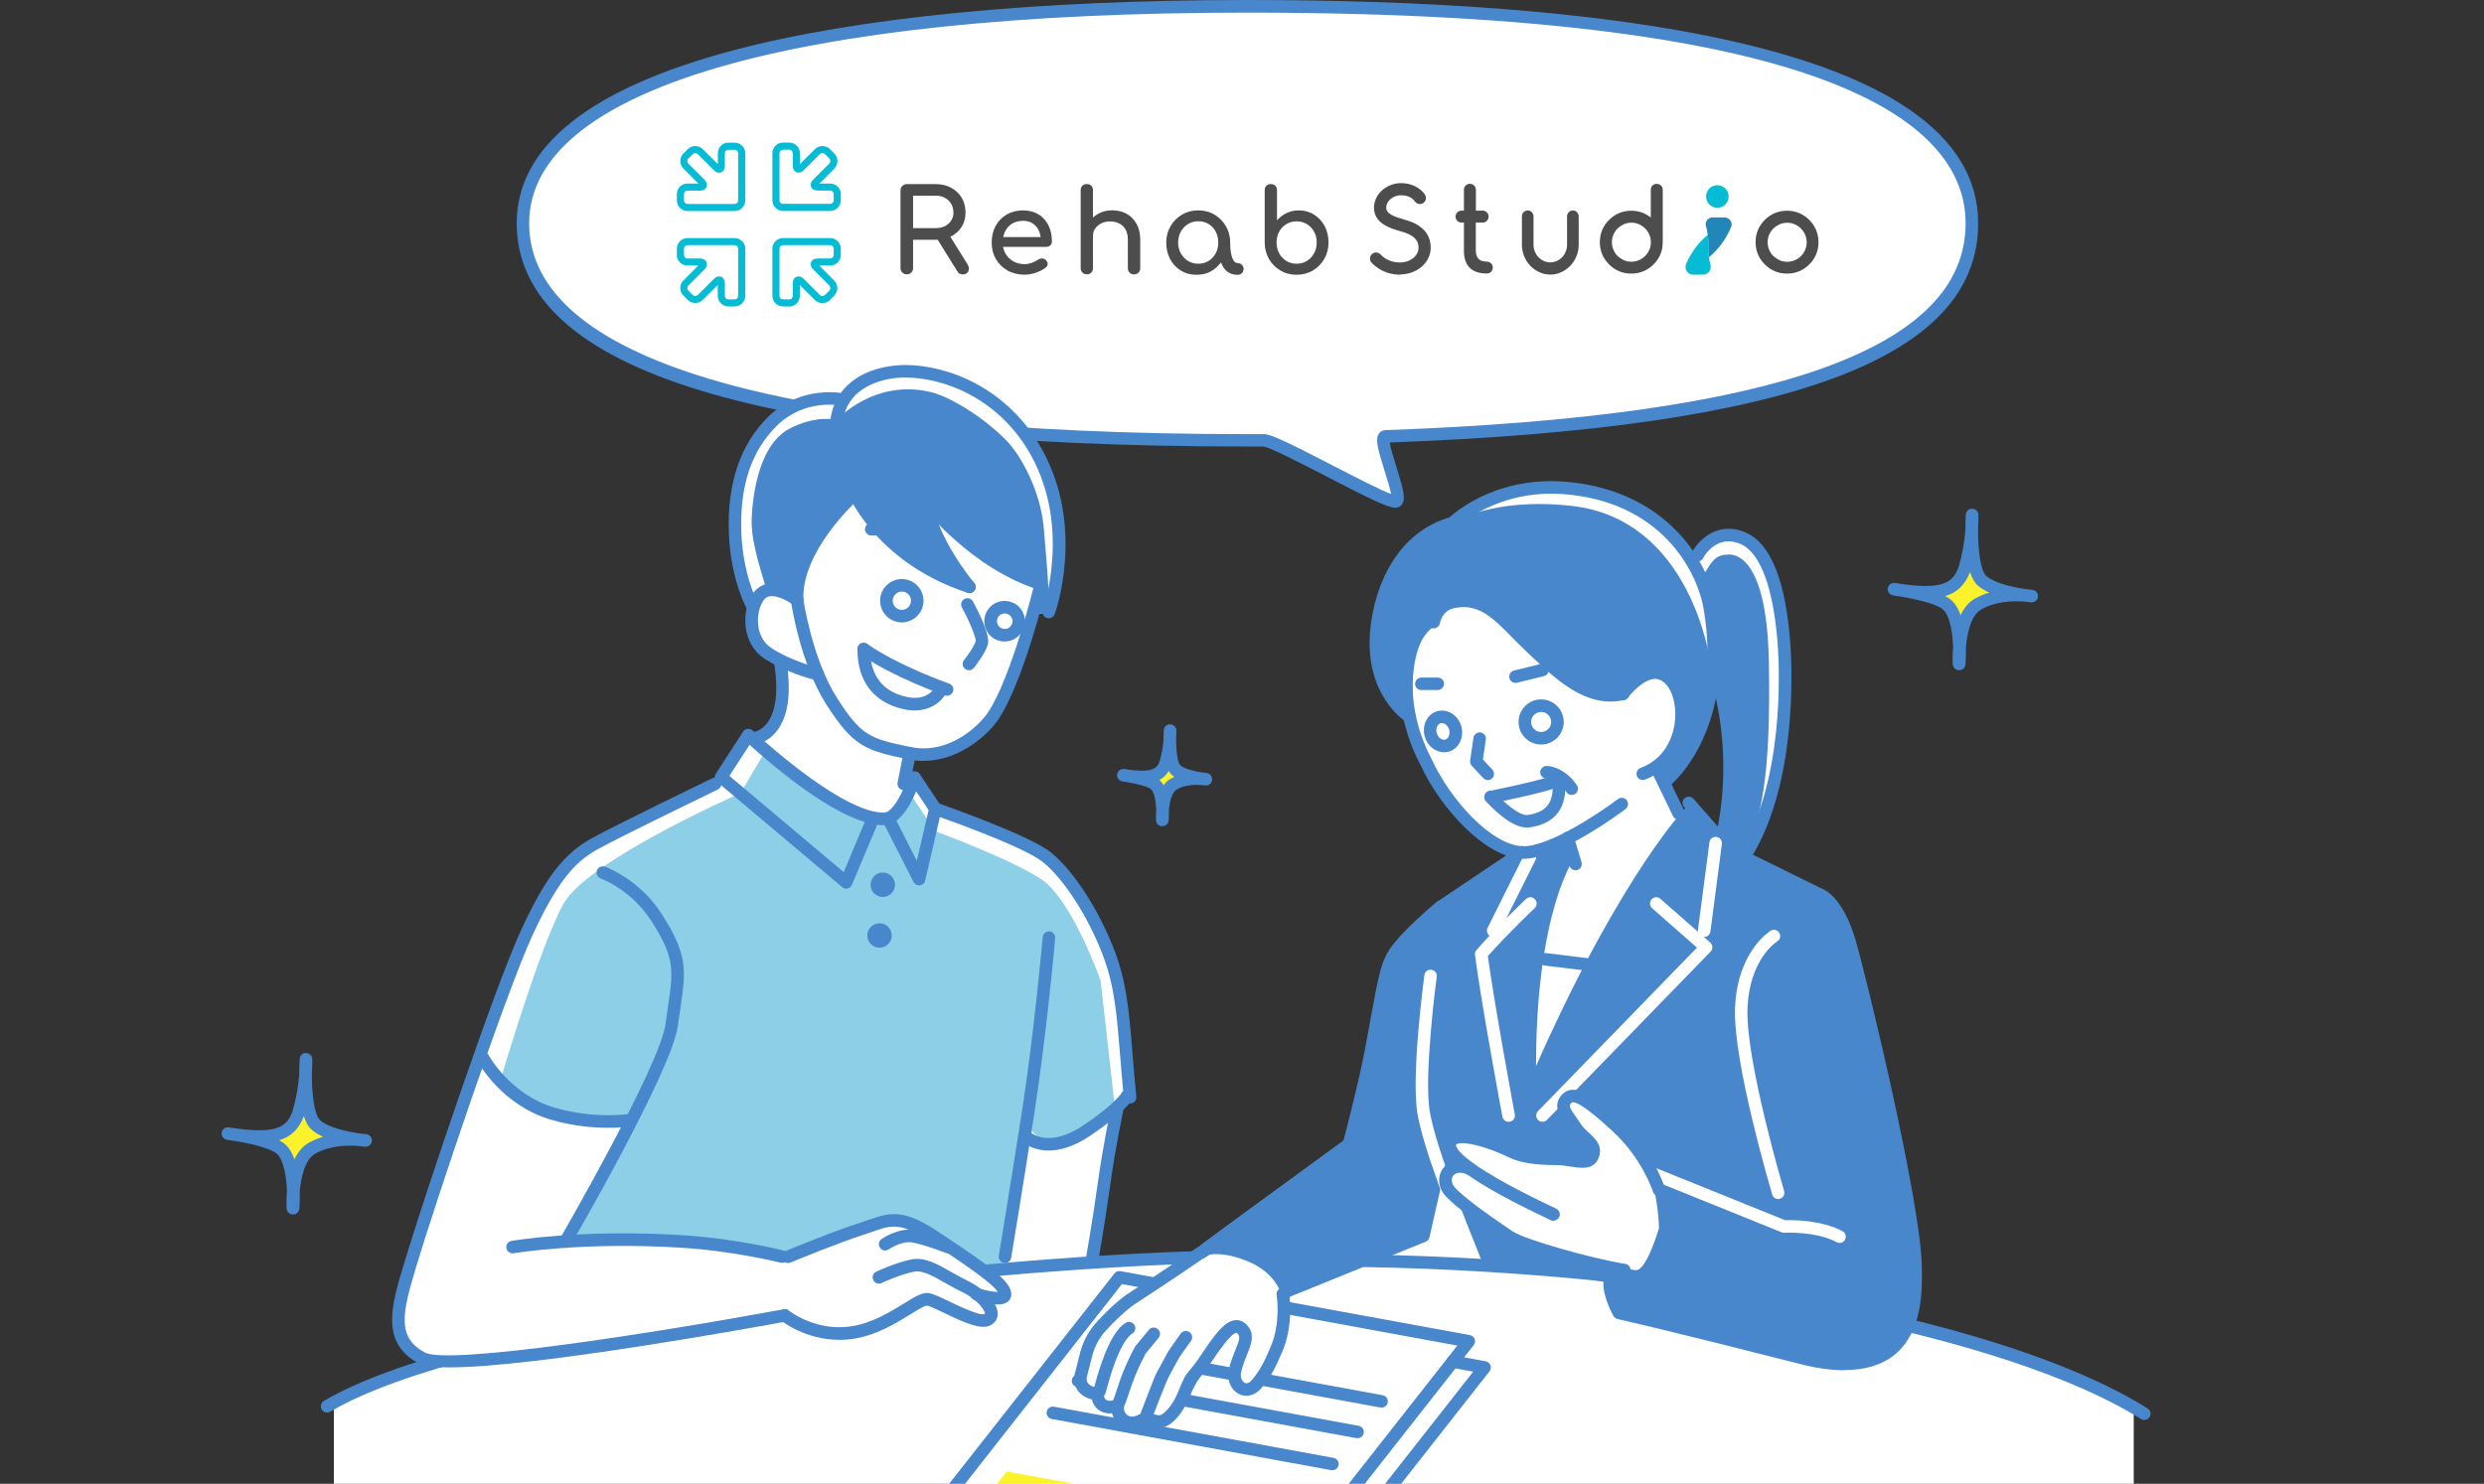 <svg width="241" height="144" viewBox="0 0 241 144" fill="none" xmlns="http://www.w3.org/2000/svg">
<rect x="0" y="0" width="241" height="144" fill="#333333" stroke="none"/>
<g clip-path="url(#clip0_964_29056)">
<path d="M191.323 21.667C191.323 35.511 169.307 41.102 134.428 42.344C133.422 42.377 136.4 48.649 135.386 48.666C134.128 48.69 123.854 42.709 122.589 42.717C122.069 42.717 121.55 42.717 121.03 42.717C82.208 42.717 50.738 37.816 50.738 21.659C50.73 6.581 82.208 0.609 121.022 0.609C159.836 0.609 191.314 5.891 191.314 21.667H191.323Z" fill="white"/>
<path d="M135.386 49.282C134.664 49.282 132.773 48.349 128.683 46.231C126.354 45.03 123.165 43.383 122.588 43.334C122.077 43.334 121.558 43.334 121.03 43.334C73.988 43.334 50.13 36.047 50.13 21.659C50.13 14.234 57.206 8.586 71.172 4.877C83.215 1.688 100.459 0 121.022 0C153.369 0 191.923 3.757 191.923 21.667C191.923 34.748 173.778 41.516 134.834 42.945C134.907 43.488 135.248 44.568 135.483 45.322C136.173 47.538 136.4 48.422 136.019 48.95C135.873 49.153 135.646 49.274 135.394 49.282H135.378H135.386ZM122.588 42.117C123.303 42.117 125.169 43.042 129.243 45.144C131.239 46.174 133.86 47.53 134.964 47.943C134.858 47.367 134.55 46.394 134.331 45.688C133.641 43.488 133.414 42.604 133.787 42.076C133.933 41.873 134.152 41.752 134.404 41.744C172.293 40.397 190.706 33.831 190.706 21.675C190.706 12.343 178.614 1.225 121.022 1.225C76.739 1.225 51.339 8.683 51.339 21.675C51.339 34.667 74.783 42.133 121.022 42.133C121.542 42.133 122.061 42.133 122.58 42.133L122.588 42.117Z" fill="#4987CC"/>
<path d="M65.67 24.743V24.134C65.67 23.566 66.132 23.103 66.701 23.103H71.277C71.846 23.103 72.308 23.566 72.308 24.134V28.711C72.308 29.279 71.846 29.741 71.277 29.741H70.669C70.101 29.741 69.638 29.279 69.638 28.711V27.656L68.177 29.108C67.772 29.506 67.123 29.506 66.725 29.108L66.295 28.678C65.897 28.281 65.897 27.623 66.295 27.226L67.747 25.765H66.692C66.417 25.765 66.157 25.66 65.962 25.465C65.767 25.27 65.662 25.01 65.662 24.735L65.67 24.743ZM71.618 24.134C71.618 23.947 71.464 23.793 71.277 23.793H66.701C66.514 23.793 66.36 23.947 66.36 24.134V24.743C66.36 24.832 66.392 24.921 66.457 24.986C66.522 25.051 66.611 25.084 66.701 25.084H67.894C68.356 25.084 68.51 25.335 68.551 25.441C68.591 25.546 68.664 25.83 68.34 26.155L66.782 27.713C66.644 27.851 66.652 28.062 66.782 28.2L67.212 28.63C67.342 28.76 67.561 28.76 67.699 28.63L69.257 27.072C69.581 26.747 69.865 26.812 69.971 26.861C70.076 26.901 70.328 27.055 70.328 27.518V28.711C70.328 28.898 70.482 29.052 70.669 29.052H71.277C71.464 29.052 71.618 28.898 71.618 28.711V24.134Z" fill="#06BCD4"/>
<path d="M70.669 13.844H71.277C71.845 13.844 72.308 14.307 72.308 14.875V19.452C72.308 20.02 71.845 20.482 71.277 20.482H66.701C66.132 20.482 65.67 20.02 65.67 19.452V18.843C65.67 18.275 66.132 17.812 66.701 17.812H67.755L66.303 16.352C65.905 15.946 65.905 15.297 66.303 14.899L66.733 14.469C67.131 14.071 67.788 14.071 68.186 14.469L69.646 15.922V14.867C69.646 14.591 69.752 14.331 69.947 14.136C70.141 13.942 70.401 13.836 70.677 13.836L70.669 13.844ZM71.277 19.793C71.464 19.793 71.618 19.638 71.618 19.452V14.875C71.618 14.688 71.464 14.534 71.277 14.534H70.669C70.579 14.534 70.49 14.566 70.425 14.631C70.36 14.696 70.328 14.786 70.328 14.875V16.068C70.328 16.53 70.076 16.684 69.971 16.725C69.865 16.766 69.581 16.839 69.257 16.514L67.699 14.956C67.561 14.818 67.35 14.826 67.212 14.956L66.782 15.386C66.652 15.516 66.652 15.735 66.782 15.873L68.34 17.431C68.664 17.756 68.599 18.04 68.551 18.145C68.51 18.251 68.356 18.502 67.893 18.502H66.701C66.514 18.502 66.36 18.656 66.36 18.843V19.452C66.36 19.638 66.514 19.793 66.701 19.793H71.277Z" fill="#06BCD4"/>
<path d="M81.575 18.835V19.444C81.575 20.012 81.113 20.474 80.545 20.474H75.968C75.4 20.474 74.937 20.012 74.937 19.444V14.867C74.937 14.299 75.4 13.836 75.968 13.836H76.576C77.144 13.836 77.607 14.299 77.607 14.867V15.922L79.068 14.469C79.474 14.071 80.123 14.071 80.52 14.469L80.951 14.899C81.348 15.297 81.348 15.954 80.951 16.352L79.498 17.812H80.553C80.829 17.812 81.088 17.918 81.283 18.113C81.478 18.307 81.583 18.567 81.583 18.843L81.575 18.835ZM75.627 19.444C75.627 19.63 75.781 19.784 75.968 19.784H80.545C80.731 19.784 80.886 19.63 80.886 19.444V18.835C80.886 18.746 80.853 18.656 80.788 18.591C80.723 18.526 80.634 18.494 80.545 18.494H79.352C78.889 18.494 78.735 18.242 78.695 18.137C78.654 18.032 78.581 17.747 78.906 17.423L80.464 15.865C80.602 15.727 80.593 15.516 80.464 15.378L80.034 14.948C79.904 14.818 79.684 14.818 79.547 14.948L77.989 16.506C77.664 16.831 77.38 16.766 77.274 16.717C77.169 16.676 76.917 16.522 76.917 16.06V14.867C76.917 14.68 76.763 14.526 76.576 14.526H75.968C75.781 14.526 75.627 14.68 75.627 14.867V19.444Z" fill="#06BCD4"/>
<path d="M76.576 29.741H75.968C75.4 29.741 74.937 29.279 74.937 28.711V24.134C74.937 23.566 75.4 23.103 75.968 23.103H80.545C81.113 23.103 81.575 23.566 81.575 24.134V24.743C81.575 25.311 81.113 25.773 80.545 25.773H79.49L80.942 27.234C81.34 27.64 81.34 28.289 80.942 28.686L80.512 29.117C80.115 29.514 79.457 29.514 79.06 29.117L77.599 27.664V28.719C77.599 28.995 77.493 29.255 77.299 29.449C77.104 29.644 76.844 29.75 76.568 29.75L76.576 29.741ZM75.968 23.793C75.781 23.793 75.627 23.947 75.627 24.134V28.711C75.627 28.898 75.781 29.052 75.968 29.052H76.576C76.666 29.052 76.755 29.019 76.82 28.954C76.885 28.889 76.917 28.8 76.917 28.711V27.518C76.917 27.055 77.169 26.901 77.274 26.861C77.38 26.82 77.664 26.747 77.989 27.072L79.547 28.63C79.684 28.768 79.895 28.76 80.034 28.63L80.464 28.2C80.593 28.07 80.593 27.851 80.464 27.713L78.906 26.155C78.581 25.83 78.646 25.546 78.695 25.441C78.735 25.335 78.889 25.084 79.352 25.084H80.545C80.731 25.084 80.886 24.929 80.886 24.743V24.134C80.886 23.947 80.731 23.793 80.545 23.793H75.968Z" fill="#06BCD4"/>
<path d="M144.661 25.562C144.548 25.449 144.418 25.392 144.255 25.392C143.541 25.392 143.184 25.035 143.184 24.321V21.602H143.85C144.004 21.602 144.142 21.545 144.255 21.432C144.369 21.318 144.426 21.18 144.426 21.018C144.426 20.855 144.369 20.726 144.264 20.612C144.15 20.498 144.02 20.442 143.858 20.442H143.192V18.413C143.192 18.251 143.136 18.121 143.022 18.007C142.908 17.894 142.77 17.837 142.616 17.837C142.462 17.837 142.316 17.894 142.202 18.007C142.089 18.121 142.032 18.259 142.032 18.413V20.442H141.789C141.634 20.442 141.496 20.498 141.391 20.612C141.277 20.726 141.22 20.864 141.22 21.018C141.22 21.172 141.277 21.318 141.391 21.432C141.504 21.545 141.634 21.602 141.789 21.602H142.032V24.321C142.032 25.798 142.779 26.544 144.264 26.544C144.418 26.544 144.556 26.487 144.669 26.374C144.783 26.26 144.832 26.122 144.832 25.96C144.832 25.798 144.775 25.668 144.669 25.554L144.661 25.562Z" fill="#4D4D4D"/>
<path d="M161.151 18.007C161.037 17.902 160.899 17.845 160.737 17.845C160.575 17.845 160.429 17.902 160.323 18.007C160.218 18.113 160.161 18.251 160.161 18.421V21.107C159.617 20.677 158.976 20.45 158.27 20.45C157.434 20.45 156.704 20.75 156.112 21.343C155.519 21.935 155.219 22.665 155.219 23.501C155.219 24.337 155.519 25.067 156.112 25.66C156.704 26.252 157.426 26.552 158.27 26.552C159.114 26.552 159.828 26.252 160.429 25.66C161.021 25.075 161.321 24.345 161.321 23.501V18.421C161.321 18.259 161.265 18.121 161.151 18.007ZM157.029 24.921C157.029 24.921 156.964 24.872 156.931 24.84C156.761 24.67 156.631 24.467 156.534 24.239C156.436 24.012 156.388 23.769 156.388 23.509C156.388 23.25 156.436 23.006 156.534 22.779C156.631 22.552 156.769 22.349 156.931 22.178C156.964 22.146 156.996 22.13 157.029 22.097C157.15 21.992 157.28 21.902 157.418 21.829C157.459 21.813 157.491 21.789 157.532 21.764C157.759 21.667 158.011 21.61 158.278 21.61C158.546 21.61 158.79 21.659 159.017 21.764C159.244 21.862 159.447 22 159.617 22.178C159.788 22.349 159.926 22.552 160.023 22.779C160.12 23.006 160.169 23.25 160.169 23.509C160.169 23.769 160.12 24.012 160.023 24.239C159.926 24.467 159.788 24.67 159.617 24.84C159.447 25.01 159.244 25.148 159.017 25.246C158.79 25.343 158.538 25.4 158.278 25.4C158.019 25.4 157.759 25.351 157.532 25.246C157.491 25.23 157.459 25.205 157.418 25.181C157.28 25.108 157.15 25.018 157.037 24.921H157.029Z" fill="#4D4D4D"/>
<path d="M176.204 22.332C176.058 21.975 175.831 21.643 175.539 21.343C174.938 20.75 174.208 20.45 173.38 20.45C172.553 20.45 171.814 20.75 171.222 21.343C170.629 21.935 170.329 22.665 170.329 23.501C170.329 24.337 170.629 25.067 171.222 25.66C171.814 26.252 172.536 26.552 173.38 26.552C174.224 26.552 174.938 26.252 175.539 25.66C176.131 25.075 176.432 24.345 176.432 23.501C176.432 23.079 176.35 22.689 176.204 22.332ZM172.139 24.921C172.139 24.921 172.074 24.872 172.041 24.84C171.871 24.67 171.741 24.467 171.644 24.239C171.546 24.012 171.498 23.769 171.498 23.509C171.498 23.25 171.546 23.006 171.644 22.779C171.741 22.552 171.879 22.349 172.049 22.178C172.082 22.146 172.114 22.122 172.147 22.097C172.26 21.992 172.39 21.91 172.536 21.837C172.577 21.821 172.609 21.797 172.65 21.773C172.877 21.675 173.129 21.618 173.397 21.618C173.664 21.618 173.908 21.667 174.135 21.773C174.37 21.878 174.565 22.016 174.736 22.186C174.906 22.357 175.044 22.56 175.141 22.787C175.239 23.014 175.287 23.258 175.287 23.517C175.287 23.777 175.239 24.02 175.141 24.248C175.044 24.475 174.906 24.678 174.736 24.848C174.565 25.018 174.362 25.157 174.135 25.254C173.908 25.351 173.656 25.408 173.397 25.408C173.137 25.408 172.877 25.359 172.65 25.254C172.609 25.238 172.577 25.213 172.536 25.189C172.398 25.116 172.269 25.027 172.147 24.929L172.139 24.921Z" fill="#4D4D4D"/>
<path d="M93.886 25.676L92.198 22.965H92.214C92.238 22.957 92.263 22.941 92.287 22.933C92.717 22.706 93.066 22.397 93.31 22C93.553 21.602 93.675 21.148 93.675 20.636C93.675 20.093 93.553 19.606 93.31 19.2C93.066 18.786 92.725 18.462 92.287 18.226C91.857 17.991 91.354 17.869 90.794 17.869H87.978C87.808 17.869 87.662 17.926 87.548 18.04C87.434 18.153 87.369 18.299 87.369 18.478V26.017C87.369 26.187 87.426 26.333 87.548 26.447C87.662 26.56 87.808 26.625 87.978 26.625C88.148 26.625 88.303 26.569 88.416 26.447C88.53 26.333 88.587 26.187 88.587 26.017V23.274H90.794C90.843 23.274 90.883 23.274 90.932 23.274C90.948 23.274 90.964 23.274 90.981 23.274L92.888 26.341C92.953 26.439 93.025 26.52 93.115 26.56C93.204 26.609 93.302 26.633 93.415 26.633C93.667 26.633 93.837 26.536 93.942 26.333C94.04 26.138 94.024 25.919 93.886 25.7V25.676ZM92.506 20.628C92.506 20.921 92.433 21.18 92.287 21.407C92.141 21.635 91.938 21.813 91.687 21.943C91.435 22.073 91.135 22.138 90.794 22.138H88.587V18.989H90.794C91.127 18.989 91.427 19.062 91.678 19.2C91.93 19.338 92.133 19.533 92.279 19.776C92.425 20.02 92.498 20.312 92.498 20.628H92.506Z" fill="#4D4D4D"/>
<path d="M101.725 21.878C101.506 21.424 101.181 21.067 100.759 20.807C100.337 20.547 99.834 20.417 99.25 20.417C98.666 20.417 98.13 20.555 97.675 20.815C97.221 21.083 96.856 21.448 96.604 21.919C96.345 22.381 96.215 22.933 96.215 23.542C96.215 24.15 96.353 24.686 96.629 25.157C96.905 25.619 97.286 25.992 97.765 26.26C98.244 26.528 98.803 26.658 99.42 26.658C99.761 26.658 100.126 26.593 100.508 26.463C100.881 26.333 101.206 26.171 101.457 25.968C101.587 25.863 101.652 25.741 101.644 25.595C101.644 25.457 101.563 25.327 101.433 25.205C101.335 25.124 101.222 25.084 101.092 25.084C101.092 25.084 101.084 25.084 101.076 25.084C100.938 25.084 100.816 25.132 100.694 25.213C100.548 25.319 100.353 25.424 100.118 25.505C99.883 25.587 99.647 25.635 99.42 25.635C99.006 25.635 98.633 25.546 98.308 25.359C97.992 25.181 97.732 24.929 97.554 24.613C97.44 24.418 97.359 24.199 97.319 23.956H101.514C101.668 23.956 101.798 23.907 101.903 23.809C102.009 23.712 102.058 23.59 102.058 23.436C102.058 22.852 101.944 22.324 101.725 21.87V21.878ZM97.335 23.014C97.375 22.811 97.432 22.625 97.513 22.462C97.667 22.146 97.895 21.894 98.187 21.708C98.479 21.529 98.844 21.432 99.258 21.432C99.623 21.432 99.931 21.513 100.191 21.683C100.443 21.854 100.646 22.081 100.784 22.365C100.873 22.56 100.938 22.771 100.97 23.006H97.335V23.014Z" fill="#4D4D4D"/>
<path d="M110.262 21.716C110.026 21.294 109.702 20.961 109.296 20.742C108.89 20.523 108.42 20.409 107.908 20.409C107.397 20.409 106.967 20.523 106.57 20.734C106.383 20.839 106.204 20.969 106.042 21.115V18.453C106.042 18.275 105.985 18.129 105.88 18.023C105.774 17.918 105.628 17.861 105.45 17.861C105.271 17.861 105.133 17.918 105.02 18.023C104.906 18.129 104.849 18.275 104.849 18.453V26.025C104.849 26.195 104.906 26.341 105.02 26.455C105.133 26.569 105.279 26.625 105.45 26.625C105.62 26.625 105.774 26.569 105.88 26.455C105.985 26.341 106.042 26.195 106.042 26.025V22.884C106.042 22.616 106.115 22.373 106.261 22.17C106.407 21.967 106.602 21.797 106.854 21.675C107.105 21.553 107.381 21.488 107.689 21.488C108.022 21.488 108.322 21.553 108.582 21.683C108.842 21.813 109.045 22.008 109.199 22.268C109.353 22.527 109.426 22.876 109.426 23.29V26.033C109.426 26.203 109.483 26.349 109.596 26.463C109.71 26.577 109.856 26.633 110.026 26.633C110.197 26.633 110.343 26.577 110.457 26.463C110.57 26.349 110.627 26.203 110.627 26.033V23.29C110.627 22.673 110.505 22.146 110.27 21.716H110.262Z" fill="#4D4D4D"/>
<path d="M128.521 21.943C128.269 21.48 127.928 21.099 127.49 20.831C127.06 20.555 126.557 20.417 126.013 20.417C125.575 20.417 125.161 20.507 124.796 20.693C124.447 20.864 124.147 21.099 123.895 21.383V18.453C123.895 18.275 123.838 18.129 123.733 18.023C123.627 17.918 123.481 17.861 123.303 17.861C123.124 17.861 122.986 17.918 122.873 18.023C122.759 18.129 122.702 18.275 122.702 18.453V23.534C122.702 24.118 122.848 24.662 123.116 25.132C123.384 25.603 123.757 25.976 124.22 26.252C124.682 26.528 125.21 26.666 125.794 26.666C126.378 26.666 126.914 26.528 127.376 26.252C127.839 25.976 128.212 25.603 128.48 25.132C128.756 24.662 128.894 24.126 128.894 23.534C128.894 22.941 128.764 22.414 128.521 21.943ZM127.75 23.534C127.75 23.923 127.66 24.272 127.49 24.588C127.32 24.905 127.084 25.148 126.792 25.327C126.5 25.505 126.167 25.595 125.794 25.595C125.421 25.595 125.096 25.505 124.804 25.327C124.512 25.148 124.276 24.897 124.106 24.588C123.936 24.272 123.854 23.923 123.854 23.534C123.854 23.144 123.936 22.787 124.106 22.479C124.276 22.17 124.512 21.927 124.804 21.748C125.096 21.57 125.437 21.48 125.794 21.48C126.151 21.48 126.5 21.57 126.792 21.748C127.084 21.927 127.32 22.17 127.49 22.479C127.66 22.787 127.75 23.136 127.75 23.534Z" fill="#4D4D4D"/>
<path d="M120.089 25.53C119.862 25.53 119.521 25.359 119.391 24.288C119.35 23.988 119.367 23.493 119.334 23.176C119.286 22.73 119.156 22.316 118.937 21.951C118.661 21.48 118.296 21.107 117.833 20.831C117.37 20.555 116.843 20.417 116.259 20.417C115.674 20.417 115.147 20.555 114.676 20.831C114.214 21.107 113.832 21.48 113.564 21.951C113.289 22.422 113.151 22.957 113.151 23.55C113.151 24.142 113.28 24.67 113.524 25.14C113.775 25.603 114.116 25.984 114.555 26.252C114.985 26.528 115.48 26.666 116.031 26.666C116.689 26.666 117.541 26.552 118.328 25.635C118.377 25.578 118.417 25.522 118.466 25.465C118.709 26.138 119.172 26.674 120.089 26.674C120.405 26.674 120.657 26.422 120.657 26.106C120.657 25.79 120.405 25.538 120.089 25.538V25.53ZM117.947 24.588C117.776 24.897 117.549 25.148 117.257 25.327C116.965 25.505 116.632 25.595 116.259 25.595C115.885 25.595 115.561 25.505 115.269 25.327C114.977 25.148 114.741 24.897 114.563 24.588C114.392 24.28 114.303 23.923 114.303 23.542C114.303 23.16 114.392 22.787 114.563 22.479C114.733 22.17 114.968 21.919 115.269 21.74C115.561 21.562 115.902 21.472 116.259 21.472C116.616 21.472 116.965 21.562 117.257 21.74C117.549 21.919 117.784 22.162 117.947 22.479C118.117 22.787 118.198 23.144 118.198 23.542C118.198 23.939 118.117 24.28 117.947 24.588Z" fill="#4D4D4D"/>
<path d="M135.84 26.658C135.086 26.658 133.998 26.455 133.081 25.505C132.854 25.27 132.862 24.897 133.097 24.67C133.333 24.442 133.706 24.451 133.933 24.686C134.436 25.213 135.078 25.473 135.84 25.473C136.822 25.473 137.626 24.84 137.626 24.053C137.626 23.582 137.48 22.982 136.335 22.584C136.206 22.535 136.051 22.495 135.889 22.446C134.923 22.17 133.308 21.7 133.308 20.166C133.308 18.738 134.647 17.772 135.905 17.772C137.317 17.772 138.015 18.543 138.242 18.875C138.429 19.143 138.364 19.509 138.096 19.695C137.829 19.882 137.463 19.817 137.277 19.549C137.123 19.322 136.733 18.948 135.905 18.948C135.24 18.948 134.493 19.444 134.493 20.158C134.493 20.758 135.28 21.034 136.222 21.302C136.408 21.359 136.579 21.407 136.725 21.456C138.445 22.057 138.81 23.185 138.81 24.037C138.81 25.473 137.48 26.633 135.848 26.633L135.84 26.658Z" fill="#4D4D4D"/>
<path d="M153.004 20.596C152.898 20.482 152.76 20.425 152.598 20.425C152.435 20.425 152.306 20.482 152.2 20.596C152.095 20.709 152.038 20.847 152.038 21.01V23.744C152.038 23.98 151.997 24.207 151.908 24.418C151.819 24.629 151.705 24.808 151.551 24.97C151.405 25.124 151.226 25.246 151.023 25.335C150.837 25.416 150.642 25.457 150.423 25.465H150.399C150.18 25.465 149.977 25.416 149.798 25.335C149.595 25.246 149.425 25.124 149.271 24.97C149.125 24.816 149.003 24.629 148.914 24.418C148.824 24.207 148.784 23.988 148.784 23.744V21.01C148.784 20.847 148.727 20.709 148.621 20.596C148.508 20.482 148.378 20.425 148.224 20.425C148.07 20.425 147.932 20.482 147.818 20.596C147.704 20.709 147.656 20.847 147.656 21.01V23.744C147.656 24.142 147.729 24.515 147.875 24.872C148.021 25.221 148.224 25.538 148.475 25.798C148.727 26.057 149.019 26.268 149.36 26.422C149.676 26.569 150.025 26.642 150.399 26.65H150.423C150.796 26.65 151.145 26.569 151.462 26.422C151.803 26.268 152.095 26.057 152.346 25.798C152.598 25.538 152.801 25.23 152.947 24.872C153.093 24.523 153.166 24.142 153.166 23.744V21.01C153.166 20.847 153.109 20.709 153.004 20.596Z" fill="#4D4D4D"/>
<path d="M165.752 23.688C165.752 23.371 165.728 23.071 165.687 22.795C164.843 23.477 164.064 24.491 163.594 25.603C163.383 26.106 163.732 26.658 164.275 26.658H165.233C165.72 26.658 166.077 26.195 165.955 25.725C165.898 25.497 165.841 25.246 165.801 24.962C165.76 24.686 165.736 24.386 165.736 24.069C165.744 23.939 165.752 23.809 165.752 23.68V23.688Z" fill="#06BCD4"/>
<path d="M167.326 21.099H166.158C165.72 21.099 165.395 21.513 165.509 21.935C165.582 22.178 165.647 22.47 165.687 22.795C165.728 23.071 165.752 23.371 165.752 23.688C165.752 23.817 165.752 23.947 165.736 24.077C165.736 24.394 165.76 24.694 165.801 24.97C166.685 24.256 167.497 23.176 167.959 22.008C168.13 21.578 167.797 21.107 167.326 21.107V21.099Z" fill="#2386B9"/>
<path d="M167.586 19.59C167.302 20.125 166.637 20.32 166.101 20.036C165.566 19.752 165.371 19.087 165.655 18.551C165.939 18.015 166.604 17.82 167.14 18.105C167.676 18.389 167.87 19.054 167.586 19.59Z" fill="#06BCD4"/>
<path d="M119.123 121.96C157.361 121.96 190.527 128.055 207.017 136.981V175H32.39V136.364C49.245 127.779 81.762 121.96 119.115 121.96H119.123Z" fill="white"/>
<path d="M140.953 132.137L142.503 130.165L108.606 123.949L87.11 151.32L90.193 151.889L88.643 153.86L122.54 160.068L144.036 132.705L140.953 132.137Z" fill="white"/>
<path d="M105.515 151.588L92.628 149.235L97.675 142.808L110.554 145.169L105.515 151.588Z" fill="#FBF22C"/>
<path d="M121.006 158.137C121.006 158.137 120.933 158.137 120.901 158.129L87.004 151.921C86.793 151.88 86.623 151.734 86.542 151.54C86.469 151.337 86.501 151.118 86.631 150.947L108.128 123.583C108.266 123.405 108.493 123.316 108.712 123.364L142.608 129.572C142.819 129.613 142.99 129.759 143.071 129.954C143.144 130.157 143.111 130.376 142.982 130.546L121.485 157.91C121.371 158.056 121.193 158.145 121.006 158.145V158.137ZM88.205 150.907L120.746 156.871L141.391 130.587L108.85 124.622L88.205 150.907Z" fill="#4987CC"/>
<path d="M122.54 160.677C122.54 160.677 122.467 160.677 122.434 160.669L88.538 154.461C88.327 154.42 88.156 154.274 88.075 154.08C88.002 153.877 88.035 153.658 88.165 153.487L89.715 151.515C89.926 151.247 90.307 151.207 90.567 151.41C90.835 151.621 90.875 152.002 90.672 152.262L89.747 153.438L122.288 159.403L142.933 133.119L140.839 132.737C140.506 132.68 140.287 132.356 140.352 132.031C140.409 131.698 140.734 131.479 141.058 131.544L144.142 132.112C144.353 132.153 144.523 132.299 144.604 132.494C144.678 132.697 144.645 132.916 144.515 133.086L123.019 160.45C122.905 160.596 122.726 160.685 122.54 160.685V160.677Z" fill="#4987CC"/>
<path d="M131.718 139.578C131.718 139.578 131.645 139.578 131.604 139.57L104.484 134.604C104.151 134.547 103.932 134.222 103.997 133.898C104.054 133.565 104.378 133.354 104.703 133.411L131.823 138.377C132.156 138.434 132.375 138.758 132.31 139.083C132.253 139.375 132.002 139.578 131.71 139.578H131.718Z" fill="#4987CC"/>
<path d="M134.047 136.608C134.047 136.608 133.974 136.608 133.933 136.6L106.813 131.633C106.48 131.577 106.261 131.252 106.326 130.927C106.383 130.595 106.708 130.376 107.032 130.441L134.152 135.407C134.485 135.464 134.704 135.788 134.639 136.113C134.583 136.405 134.331 136.608 134.039 136.608H134.047Z" fill="#4987CC"/>
<path d="M129.275 142.686C129.275 142.686 129.202 142.686 129.162 142.678L102.041 137.712C101.709 137.655 101.489 137.33 101.554 137.006C101.611 136.673 101.936 136.462 102.26 136.519L129.381 141.485C129.713 141.542 129.933 141.866 129.868 142.191C129.811 142.483 129.559 142.686 129.267 142.686H129.275Z" fill="#4987CC"/>
<path d="M51.136 90.434C51.29 89.728 51.468 89.087 51.679 88.494C51.744 88.267 51.817 88.088 51.882 87.95C53.319 84.307 55.672 83 57.66 81.897C57.758 81.848 57.863 81.783 57.977 81.726C58.009 81.71 58.042 81.694 58.074 81.677C58.626 81.385 59.373 81.004 60.225 80.566C64.696 78.058 69.386 76.054 69.386 76.054L72.608 71.347L73.428 71.72C73.428 71.72 75.034 70.6 75.603 69.286C76.171 67.971 75.919 64.441 75.919 64.441C75.919 64.441 74.028 64.084 73.484 62.348C73.484 62.348 73.484 62.34 73.484 62.331C73.087 61.666 72.916 60.895 72.933 60.148C72.852 59.613 72.843 59.118 72.892 58.59C72.77 58.355 72.34 57.43 71.959 55.985C71.318 54.103 70.896 51.636 71.31 49.437C71.31 49.437 71.35 48.966 71.48 48.236C71.602 47.327 71.797 46.442 72.073 45.598C73.679 37.467 81.113 38.7 81.113 38.7C81.113 38.7 81.746 38.173 82.833 37.662C83.62 36.98 84.594 36.566 85.535 36.315C86.752 35.941 88.278 35.803 90.112 36.25C91.93 36.591 93.999 37.345 95.947 38.717C96.994 39.382 97.951 40.177 98.592 41.102C98.592 41.102 98.592 41.111 98.6 41.119C99.314 41.938 99.98 42.872 100.564 43.935C101.449 45.541 102.009 47.172 102.333 48.755C102.569 49.721 102.707 50.719 102.715 51.725C102.715 51.725 102.715 51.741 102.715 51.749C102.934 56.075 101.733 59.394 101.733 59.394L101.433 59.191C101.4 59.239 101.368 59.288 101.335 59.337C101.011 59.767 100.321 59.483 100.394 58.947V58.931C99.728 61.358 98.552 65.22 97.245 67.898C97.067 68.304 96.904 68.621 96.766 68.807C96.62 69.059 96.474 69.302 96.328 69.513C95.922 70.122 95.054 71.079 93.853 71.875C93.001 72.491 92.011 72.97 90.899 73.108C90.153 73.254 89.349 73.278 88.505 73.141C88.213 73.181 88.205 73.23 88.205 73.23L87.816 75.234L88.708 75.461L91.273 78.683C93.034 79.316 98.503 81.32 100.856 82.716C100.905 82.741 100.946 82.773 100.978 82.789C101.197 82.927 101.384 83.049 101.538 83.171C101.595 83.219 101.66 83.276 101.717 83.325C101.717 83.325 101.733 83.333 101.741 83.341C102.585 83.893 103.478 85.005 104.321 86.319C104.5 86.571 104.67 86.839 104.849 87.115C105.531 88.097 106.164 89.184 106.618 90.304C106.618 90.304 106.618 90.312 106.618 90.32C106.943 91.002 107.243 91.7 107.519 92.414C107.519 92.422 107.527 92.438 107.535 92.454C108.054 93.607 108.363 94.386 108.363 94.386L109.621 105.982C109.848 106.591 108.517 106.866 108.006 108.262C107.308 110.169 107.316 113.204 107.316 113.204L105.969 121.968C106.318 122.253 97.253 122.999 97.367 122.65C98.803 118.236 99.396 111.703 100.102 109.788L99.55 109.22L98.503 115.655C98.057 118.43 97.716 120.5 97.57 121.425L97.367 122.65C97.367 122.65 86.298 123.957 80.585 124.825C80.317 124.866 80.009 124.914 79.676 124.971C74.328 125.961 66.936 127.543 62.367 128.793C62.229 128.834 62.091 128.874 61.953 128.915C60.298 129.418 58.35 130.051 56.873 130.546C55.291 131.082 54.09 131 54.09 131C51.233 131.398 48.896 131.861 48.498 131.958C43.613 133.127 39.15 131.569 38.606 129.799C38.606 129.799 39.758 122.301 39.742 122.196C39.669 121.49 50.852 91.57 51.095 90.458L51.136 90.434Z" fill="white"/>
<path d="M90.745 80.671C90.745 80.671 98.016 83.349 101.003 85.313C103.997 87.269 106.78 95.156 106.78 95.156L108.16 107.378C108.16 107.378 108.054 107.978 105.547 109.65C103.039 111.33 100.702 110.364 100.702 110.364L99.558 109.179L97.4 122.642C97.4 122.642 94.3 123.137 93.237 122.171C89.909 119.144 90.372 117.943 86.834 118.739C85.17 119.112 78.508 121.547 76.463 121.96C74.653 122.317 69.484 121.011 65.475 120.443C61.483 119.875 55.12 120.483 55.12 120.483L61.385 108.668C61.385 108.668 59.194 109.114 56.127 108.627C51.136 107.832 48.539 104.895 48.539 104.895C48.539 104.895 52.321 91.935 54.674 87.707C57.027 83.471 71.837 76.987 71.837 76.987L74.28 72.856C74.28 72.856 75.319 74.025 79.352 76.703C83.125 79.21 86.339 79.73 86.842 78.975C87.718 77.661 88.262 76.987 88.262 76.987L90.753 80.679L90.745 80.671Z" fill="#8CCFE6"/>
<path d="M90.339 38.059C91.987 38.457 95.168 40.258 97.602 42.709C99.095 44.211 101.002 47.757 101.278 51.36C101.635 56.018 102.017 58.452 101.343 59.337C101.019 59.767 100.329 59.483 100.402 58.947L100.71 56.57C100.71 56.57 98.82 56.278 95.265 53.705C91.719 51.133 89.901 48.666 89.901 48.666C89.901 48.666 91.427 54.492 94.04 56.951C90.347 55.352 86.606 53.762 83.085 48.244C83.085 48.244 81.672 48.747 80.39 50.678C79.149 52.553 77.591 54.314 77.339 58.225C75.781 56.951 75.172 56.205 74.45 57.544C73.931 55.636 72.925 52.902 72.925 50.605C72.925 50.605 72.925 43.529 76.576 41.614C79.23 40.218 81.186 40.754 81.186 40.754C81.186 40.754 84.797 36.712 90.347 38.059H90.339Z" fill="#4987CC"/>
<path d="M89.609 73.847C89.13 73.847 88.635 73.798 88.124 73.692C83.977 72.848 82.784 72.459 80.155 68.345C77.632 64.384 76.763 58.55 76.731 58.306C76.682 57.974 76.909 57.665 77.242 57.617C77.567 57.568 77.883 57.795 77.932 58.128C77.94 58.185 78.8 63.946 81.178 67.687C83.555 71.42 84.383 71.688 88.359 72.499C92.133 73.27 95.03 70.357 95.833 69.172C98.162 65.723 100.378 56.602 100.402 56.513C100.483 56.188 100.816 55.985 101.141 56.067C101.465 56.148 101.668 56.472 101.587 56.797C101.498 57.178 99.29 66.218 96.84 69.854C96.02 71.071 93.285 73.838 89.601 73.838L89.609 73.847Z" fill="#4987CC"/>
<path d="M79.344 66.04C79.295 66.04 79.246 66.04 79.19 66.024C77.364 65.561 75.441 64.758 74.166 63.922C73.16 63.256 72.511 62.177 72.349 60.871C72.178 59.532 72.552 58.103 73.282 57.308C74.523 55.953 76.641 56.943 77.705 57.738C77.972 57.941 78.021 58.322 77.826 58.59C77.623 58.858 77.242 58.915 76.974 58.712C76.463 58.331 74.856 57.397 74.191 58.128C73.777 58.582 73.428 59.613 73.566 60.717C73.647 61.382 73.939 62.307 74.848 62.899C75.992 63.654 77.818 64.417 79.498 64.839C79.823 64.92 80.017 65.253 79.936 65.577C79.863 65.853 79.62 66.04 79.344 66.04Z" fill="#4987CC"/>
<path d="M88.027 51.968H84.529C84.197 51.968 83.921 51.693 83.921 51.36C83.921 51.027 84.197 50.751 84.529 50.751H88.027C88.36 50.751 88.635 51.027 88.635 51.36C88.635 51.693 88.36 51.968 88.027 51.968Z" fill="#4987CC"/>
<path d="M94.007 65.042C93.87 65.042 93.74 65.001 93.626 64.912C93.366 64.701 93.318 64.32 93.529 64.06C93.91 63.589 94.551 62.664 94.665 62.21C94.697 61.877 94.081 60.343 93.326 58.956C93.163 58.655 93.277 58.29 93.577 58.128C93.87 57.965 94.243 58.079 94.405 58.379C95.038 59.556 96.061 61.658 95.85 62.51C95.63 63.362 94.6 64.677 94.486 64.823C94.373 64.969 94.186 65.05 94.007 65.05V65.042Z" fill="#4987CC"/>
<path d="M97.473 62.258C97.31 62.258 97.148 62.242 96.986 62.202C96.475 62.072 96.044 61.755 95.777 61.301C95.509 60.846 95.428 60.319 95.558 59.808C95.687 59.296 96.004 58.866 96.458 58.598C96.913 58.331 97.44 58.249 97.951 58.379C98.463 58.509 98.893 58.826 99.16 59.28C99.428 59.734 99.51 60.262 99.38 60.773C99.152 61.666 98.349 62.258 97.465 62.258H97.473ZM97.473 59.532C97.335 59.532 97.205 59.564 97.091 59.637C96.921 59.743 96.799 59.905 96.75 60.1C96.702 60.294 96.726 60.497 96.832 60.668C96.937 60.838 97.099 60.96 97.294 61.017C97.7 61.122 98.106 60.871 98.211 60.473C98.26 60.278 98.235 60.075 98.13 59.905C98.024 59.734 97.862 59.613 97.667 59.556C97.603 59.54 97.546 59.532 97.481 59.532H97.473Z" fill="#4987CC"/>
<path d="M87.499 60.408C87.329 60.408 87.159 60.384 86.98 60.343C85.852 60.059 85.17 58.915 85.454 57.787C85.738 56.659 86.882 55.977 88.01 56.261C88.554 56.399 89.017 56.74 89.301 57.227C89.593 57.714 89.674 58.274 89.536 58.818C89.293 59.767 88.433 60.408 87.499 60.408ZM86.639 58.079C86.517 58.55 86.809 59.037 87.28 59.158C87.751 59.28 88.238 58.988 88.359 58.517C88.416 58.29 88.384 58.047 88.262 57.844C88.14 57.641 87.946 57.495 87.718 57.438C87.256 57.316 86.761 57.608 86.639 58.079Z" fill="#4987CC"/>
<path d="M91.898 67.525C91.833 67.525 91.768 67.517 91.695 67.493C91.492 67.419 86.728 65.764 83.45 63.492C83.174 63.297 83.109 62.924 83.296 62.648C83.49 62.372 83.864 62.307 84.14 62.494C87.272 64.66 92.036 66.324 92.084 66.34C92.401 66.454 92.571 66.795 92.458 67.111C92.368 67.363 92.133 67.525 91.881 67.525H91.898Z" fill="#4987CC"/>
<path d="M88.757 68.953C88.433 68.953 88.092 68.921 87.719 68.84C84.789 68.207 83.174 66.129 83.19 62.989C83.19 62.656 83.466 62.38 83.799 62.38C84.132 62.38 84.408 62.656 84.408 62.989C84.408 64.758 85.016 67.006 87.978 67.639C90.072 68.085 90.729 66.673 90.737 66.657C90.875 66.348 91.232 66.21 91.541 66.348C91.849 66.486 91.987 66.843 91.849 67.152C91.541 67.841 90.543 68.945 88.757 68.945V68.953Z" fill="#4987CC"/>
<path d="M87.678 76.671C87.678 76.671 87.597 76.671 87.564 76.662C87.231 76.597 87.02 76.281 87.085 75.948L87.662 72.986C87.727 72.654 88.051 72.443 88.376 72.508C88.709 72.573 88.919 72.889 88.855 73.222L88.278 76.184C88.222 76.476 87.97 76.679 87.678 76.679V76.671Z" fill="#4987CC"/>
<path d="M73.241 72.248C72.933 72.248 72.673 72.013 72.633 71.704C72.6 71.371 72.835 71.071 73.176 71.031C73.193 71.031 73.866 70.925 74.45 70.146C75.035 69.367 75.619 67.76 75.132 64.531C75.083 64.198 75.311 63.889 75.643 63.841C75.976 63.792 76.284 64.019 76.333 64.352C76.779 67.322 76.463 69.529 75.384 70.925C74.491 72.078 73.42 72.224 73.306 72.24C73.282 72.24 73.266 72.24 73.241 72.24V72.248Z" fill="#4987CC"/>
<path d="M94.048 57.56C93.983 57.56 93.918 57.552 93.861 57.527C84.002 54.281 81.624 46.564 81.527 46.239C81.429 45.915 81.616 45.582 81.94 45.485C82.257 45.387 82.598 45.574 82.695 45.89C82.719 45.963 85.016 53.332 94.243 56.367C94.559 56.472 94.738 56.813 94.632 57.138C94.551 57.397 94.308 57.56 94.056 57.56H94.048Z" fill="#4987CC"/>
<path d="M94.048 57.56C93.87 57.56 93.691 57.479 93.569 57.333C89.35 52.025 89.301 48.804 89.301 48.674C89.301 48.341 89.577 48.065 89.909 48.065C90.242 48.065 90.518 48.333 90.518 48.674C90.518 48.731 90.624 51.676 94.519 56.586C94.73 56.846 94.681 57.235 94.421 57.438C94.308 57.527 94.178 57.568 94.04 57.568L94.048 57.56Z" fill="#4987CC"/>
<path d="M77.339 58.834C77.015 58.834 76.747 58.582 76.731 58.249C76.495 53.032 81.997 48 82.225 47.789C82.476 47.562 82.858 47.586 83.085 47.83C83.312 48.081 83.288 48.463 83.044 48.69C82.987 48.739 77.737 53.551 77.948 58.193C77.964 58.525 77.704 58.809 77.364 58.826C77.356 58.826 77.347 58.826 77.339 58.826V58.834Z" fill="#4987CC"/>
<path d="M72.925 59.272C72.706 59.272 72.495 59.158 72.389 58.947C72.324 58.834 70.88 56.075 70.717 51.774C70.531 46.921 71.821 43.107 74.556 40.429C77.737 37.313 81.794 38.157 81.965 38.197C82.289 38.27 82.5 38.595 82.427 38.92C82.354 39.244 82.038 39.455 81.705 39.382C81.559 39.35 78.102 38.652 75.4 41.289C72.892 43.748 71.756 47.156 71.927 51.717C72.081 55.718 73.444 58.347 73.452 58.371C73.606 58.672 73.493 59.037 73.201 59.191C73.111 59.239 73.014 59.264 72.917 59.264L72.925 59.272Z" fill="#4987CC"/>
<path d="M101.749 60.002C101.684 60.002 101.611 59.994 101.546 59.97C101.23 59.856 101.068 59.507 101.181 59.191C101.206 59.11 103.948 51.303 100.053 44.235C96.961 38.627 91.54 36.639 87.824 36.639H87.791C85.982 36.639 83.636 37.256 82.484 38.968C81.413 40.559 81.478 42.872 82.671 45.842C82.793 46.15 82.647 46.507 82.33 46.637C82.013 46.759 81.665 46.613 81.535 46.296C80.18 42.928 80.163 40.234 81.47 38.287C83.255 35.641 86.753 35.43 87.783 35.422H87.824C91.873 35.422 97.765 37.572 101.116 43.651C105.287 51.206 102.447 59.272 102.325 59.605C102.236 59.856 102.001 60.002 101.749 60.002Z" fill="#4987CC"/>
<path d="M101.003 57.276C100.946 57.276 100.881 57.268 100.824 57.251C94.284 55.223 89.625 49.299 89.431 49.047C89.228 48.779 89.276 48.398 89.536 48.195C89.804 47.984 90.185 48.033 90.388 48.3C90.437 48.357 95.014 54.176 101.181 56.091C101.506 56.188 101.684 56.529 101.579 56.854C101.498 57.113 101.254 57.284 100.995 57.284L101.003 57.276Z" fill="#4987CC"/>
<path d="M85.771 80.087C81.835 80.087 75.578 74.901 72.194 71.81C71.943 71.582 71.927 71.201 72.154 70.95C72.381 70.698 72.762 70.682 73.014 70.909C75.059 72.775 82.005 78.87 85.763 78.87C86.623 78.87 87.694 76.736 88.14 75.291C88.238 74.966 88.579 74.796 88.903 74.893C89.228 74.991 89.406 75.332 89.301 75.656C89.074 76.395 87.816 80.087 85.763 80.087H85.771Z" fill="#4987CC"/>
<path d="M89.171 85.922C88.944 85.922 88.733 85.792 88.627 85.589L85.787 80.006C85.633 79.706 85.754 79.34 86.055 79.186C86.355 79.032 86.72 79.154 86.874 79.454L88.952 83.552L90.153 78.367C90.226 78.042 90.558 77.839 90.883 77.912C91.208 77.985 91.419 78.318 91.338 78.642L89.763 85.459C89.706 85.711 89.495 85.897 89.244 85.93C89.219 85.93 89.195 85.93 89.171 85.93V85.922Z" fill="#4987CC"/>
<path d="M82.103 86.246C81.965 86.246 81.819 86.198 81.713 86.1L69.573 75.875C69.338 75.68 69.289 75.332 69.451 75.08L72.089 71.022C72.267 70.739 72.649 70.657 72.933 70.844C73.217 71.031 73.298 71.404 73.111 71.688L70.766 75.299L81.859 84.639L83.904 79.762C84.034 79.454 84.391 79.308 84.7 79.438C85.008 79.568 85.154 79.925 85.024 80.233L82.655 85.873C82.582 86.052 82.427 86.181 82.233 86.23C82.184 86.238 82.135 86.246 82.087 86.246H82.103Z" fill="#4987CC"/>
<path d="M90.745 79.105C90.551 79.105 90.356 79.008 90.242 78.837L88.23 75.81C88.043 75.534 88.116 75.153 88.4 74.966C88.684 74.78 89.057 74.853 89.244 75.137L91.257 78.164C91.443 78.44 91.37 78.821 91.086 79.008C90.981 79.073 90.867 79.113 90.745 79.113V79.105Z" fill="#4987CC"/>
<path d="M75.927 122.569C75.879 122.569 75.83 122.569 75.773 122.553C75.733 122.545 71.253 121.409 66.132 121.092C56.524 120.492 49.902 121.62 49.837 121.628C49.513 121.684 49.188 121.465 49.132 121.133C49.075 120.8 49.294 120.483 49.627 120.427C49.691 120.418 56.443 119.258 66.206 119.875C71.44 120.199 76.025 121.36 76.065 121.376C76.39 121.457 76.585 121.79 76.503 122.115C76.43 122.39 76.187 122.569 75.911 122.569H75.927Z" fill="#4987CC"/>
<path d="M54.869 121.092C54.763 121.092 54.658 121.068 54.56 121.011C54.268 120.84 54.171 120.467 54.341 120.183C54.439 120.013 64.006 103.466 64.566 99.401C64.647 98.816 64.721 98.289 64.793 97.802C65.337 94.102 65.499 92.99 63.195 89.379C61.264 86.352 58.318 85.264 58.285 85.256C57.969 85.143 57.806 84.794 57.92 84.477C58.034 84.161 58.383 83.998 58.699 84.112C58.837 84.161 62.067 85.354 64.217 88.729C66.766 92.722 66.555 94.15 65.995 97.981C65.921 98.467 65.849 98.987 65.767 99.563C65.183 103.864 55.794 120.102 55.388 120.792C55.275 120.987 55.072 121.092 54.861 121.092H54.869Z" fill="#4987CC"/>
<path d="M59.024 109.455C57.604 109.455 55.615 109.301 53.441 108.66C48.677 107.264 46.429 103.158 46.332 102.988C46.17 102.695 46.283 102.322 46.583 102.168C46.884 102.006 47.249 102.119 47.411 102.411C47.435 102.452 49.529 106.242 53.79 107.491C57.693 108.636 61.004 108.116 61.044 108.108C61.377 108.059 61.685 108.278 61.742 108.611C61.799 108.944 61.572 109.252 61.239 109.309C61.166 109.317 60.338 109.455 59.032 109.455H59.024Z" fill="#4987CC"/>
<path d="M109.645 107.094C109.337 107.094 109.069 106.858 109.037 106.542C108.882 104.984 108.769 103.612 108.671 102.371C108.339 98.297 108.12 95.611 106.975 92.641C105.531 88.892 103.202 85.281 101.173 83.658C99.144 82.035 90.624 79.097 90.534 79.073C90.218 78.959 90.047 78.618 90.161 78.294C90.275 77.977 90.615 77.807 90.94 77.92C91.305 78.05 99.85 81.036 101.936 82.708C104.119 84.453 106.602 88.267 108.111 92.203C109.312 95.335 109.54 98.094 109.88 102.273C109.978 103.507 110.091 104.878 110.246 106.428C110.278 106.761 110.035 107.061 109.702 107.094C109.686 107.094 109.661 107.094 109.645 107.094Z" fill="#4987CC"/>
<path d="M97.505 122.569C97.505 122.569 97.44 122.569 97.408 122.561C97.075 122.504 96.856 122.196 96.904 121.863C96.913 121.798 97.927 115.687 99.136 107.962C100.337 100.253 101.157 91.042 101.165 90.945C101.197 90.612 101.498 90.361 101.822 90.393C102.155 90.425 102.406 90.718 102.374 91.05C102.374 91.14 101.546 100.399 100.337 108.149C99.136 115.882 98.114 122.001 98.106 122.066C98.057 122.366 97.797 122.577 97.505 122.577V122.569Z" fill="#4987CC"/>
<path d="M106.002 122.569C106.002 122.569 105.929 122.569 105.888 122.561C105.555 122.496 105.336 122.179 105.401 121.855C105.401 121.831 105.904 119.104 106.497 114.9C107.04 110.997 107.771 107.597 107.779 107.556C107.852 107.232 108.176 107.021 108.501 107.086C108.826 107.159 109.037 107.483 108.972 107.808C108.972 107.84 108.241 111.2 107.706 115.063C107.113 119.299 106.61 122.042 106.602 122.074C106.545 122.366 106.294 122.569 106.002 122.569Z" fill="#4987CC"/>
<path d="M101.741 111.662C100.143 111.662 99.274 110.867 99.217 110.818C98.974 110.591 98.966 110.202 99.193 109.958C99.428 109.715 99.81 109.707 100.053 109.934C100.118 109.991 101.822 111.46 105.198 109.155C108.225 107.094 108.793 106.112 108.793 106.096C108.955 105.803 109.321 105.69 109.613 105.844C109.905 105.998 110.027 106.347 109.881 106.639C109.783 106.834 109.15 107.921 105.88 110.153C104.192 111.305 102.796 111.662 101.733 111.662H101.741Z" fill="#4987CC"/>
<path d="M85.649 87.05C86.303 87.05 86.834 86.519 86.834 85.865C86.834 85.21 86.303 84.68 85.649 84.68C84.995 84.68 84.464 85.21 84.464 85.865C84.464 86.519 84.995 87.05 85.649 87.05Z" fill="#4987CC"/>
<path d="M85.332 91.975C85.987 91.975 86.517 91.445 86.517 90.791C86.517 90.136 85.987 89.606 85.332 89.606C84.678 89.606 84.148 90.136 84.148 90.791C84.148 91.445 84.678 91.975 85.332 91.975Z" fill="#4987CC"/>
<path d="M123.14 116.686C120.154 120.143 116.551 122.253 116.551 122.253L109.678 126.107C108.899 126.651 107.681 127.763 106.756 128.809C106.107 129.548 105.636 130.432 105.385 131.39L104.849 133.516C104.606 134.725 105.742 135.253 106.545 135.293C106.367 135.967 107.089 136.973 108.485 136.364C108.184 137.176 109.207 138.937 111.13 137.606C111.447 137.752 111.52 137.533 112.388 137.695C113.256 137.858 113.914 137.062 114.579 135.991C115.569 134.409 115.569 134.06 116.348 132.81C117.192 131.455 119.261 127.925 120.398 128.858C121.534 129.799 120.365 130.627 119.911 132.721C119.627 134.044 120.868 135.569 121.956 134.287C122.824 133.265 123.23 132.404 123.855 130.952C124.95 128.412 124.268 125.604 124.268 125.604C124.268 125.604 132.205 122.715 134.988 120.776C138.169 118.552 142.243 114.519 142.243 114.519L135.418 107.532C135.418 107.532 125.348 114.129 123.149 116.686H123.14Z" fill="white"/>
<path d="M124.471 126.213C124.293 126.213 124.106 126.131 123.992 125.977C123.79 125.709 123.838 125.328 124.098 125.125C124.203 125.044 134.485 117.067 136.546 114.511C138.616 111.946 142.17 105.203 142.211 105.138C142.365 104.838 142.738 104.724 143.03 104.886C143.322 105.049 143.444 105.414 143.282 105.706C143.136 105.99 139.63 112.628 137.488 115.282C135.337 117.943 125.266 125.766 124.836 126.091C124.723 126.18 124.593 126.221 124.463 126.221L124.471 126.213Z" fill="#4987CC"/>
<path d="M109.832 138.702C109.247 138.702 108.834 138.458 108.623 138.296C108.257 138.012 107.998 137.59 107.884 137.16C107.357 137.208 106.87 137.071 106.488 136.754C106.196 136.502 106.01 136.17 105.937 135.821C105.45 135.699 104.938 135.439 104.598 134.993C104.257 134.547 104.135 134.003 104.257 133.403L104.8 131.252C105.076 130.197 105.596 129.223 106.302 128.42C107.227 127.365 108.477 126.213 109.337 125.62C113.199 123.105 115.155 121.757 115.983 121.181C116.494 120.832 116.9 120.548 117.257 121.019C117.614 121.49 117.168 121.855 116.924 122.05C116.851 122.106 116.77 122.147 116.689 122.171C116.689 122.171 116.689 122.171 116.681 122.171C115.845 122.748 113.881 124.103 110.018 126.618C109.264 127.146 108.079 128.241 107.219 129.215C106.634 129.881 106.204 130.684 105.977 131.552L105.442 133.67C105.401 133.889 105.433 134.076 105.555 134.238C105.774 134.522 106.237 134.668 106.57 134.685C106.756 134.693 106.918 134.782 107.032 134.936C107.138 135.082 107.178 135.277 107.129 135.447C107.105 135.545 107.146 135.707 107.276 135.821C107.478 135.991 107.819 135.991 108.233 135.813C108.46 135.715 108.72 135.764 108.899 135.926C109.077 136.097 109.134 136.348 109.053 136.584C109.004 136.722 109.085 137.111 109.369 137.33C109.799 137.663 110.375 137.395 110.781 137.111C110.96 136.989 111.187 136.973 111.382 137.062L111.455 137.095C111.666 137.192 111.706 137.217 112.429 137.355C112.777 137.419 113.711 136.494 114.206 135.301L114.295 135.09C114.904 133.638 114.928 133.581 115.488 132.899C115.585 132.778 115.707 132.632 115.861 132.445C116.072 132.177 116.356 131.763 116.648 131.325C117.841 129.548 118.766 128.274 119.789 128.128C120.146 128.079 120.487 128.168 120.771 128.404C121.866 129.313 121.42 130.416 120.982 131.479C120.779 131.982 120.544 132.559 120.406 133.216C120.308 133.67 120.511 134.076 120.771 134.206C121.039 134.336 121.298 134.117 121.477 133.906C122.272 132.964 122.653 132.177 123.278 130.716C124.293 128.363 123.863 125.734 123.863 125.709C123.806 125.377 124.033 125.06 124.366 125.012C124.698 124.955 125.007 125.182 125.064 125.515C125.088 125.636 125.55 128.525 124.398 131.203C123.781 132.64 123.335 133.589 122.402 134.693C121.663 135.561 120.795 135.577 120.227 135.301C119.432 134.912 119.002 133.93 119.213 132.964C119.375 132.21 119.627 131.585 119.854 131.033C120.324 129.881 120.341 129.645 119.992 129.353C119.984 129.353 119.975 129.353 119.959 129.353C119.44 129.353 118.093 131.349 117.646 132.015C117.338 132.469 117.046 132.908 116.803 133.216C116.648 133.411 116.527 133.565 116.421 133.687C116.124 134.049 115.785 134.679 115.407 135.577L115.317 135.788C114.79 137.046 113.516 138.823 112.185 138.564C111.593 138.45 111.365 138.393 111.154 138.312C110.635 138.612 110.181 138.718 109.807 138.718L109.832 138.702Z" fill="#4987CC"/>
<path d="M111.293 137.817C111.219 137.817 111.146 137.801 111.073 137.777C110.757 137.655 110.603 137.306 110.724 136.989L111.422 135.18C112.088 133.451 112.104 133.419 112.461 132.778C112.55 132.623 112.656 132.421 112.81 132.137L113.013 131.755C113.346 131.13 113.362 131.106 113.897 130.351L114.555 129.426C114.749 129.15 115.131 129.085 115.407 129.28C115.683 129.475 115.748 129.856 115.553 130.132L114.887 131.057C114.552 131.523 114.284 131.945 114.084 132.323L113.881 132.713C113.727 133.005 113.613 133.208 113.524 133.37C113.313 133.749 112.991 134.498 112.558 135.618L111.861 137.428C111.763 137.671 111.536 137.817 111.293 137.817Z" fill="#4987CC"/>
<path d="M108.606 136.608C108.533 136.608 108.46 136.592 108.387 136.567C108.071 136.446 107.917 136.097 108.038 135.78C108.176 135.431 108.282 135.099 108.395 134.75C108.712 133.792 109.061 132.713 110.1 130.733C110.116 130.692 110.14 130.66 110.173 130.627L111.463 129.061C111.674 128.801 112.063 128.761 112.323 128.98C112.583 129.191 112.623 129.58 112.404 129.84L111.155 131.358C110.189 133.208 109.856 134.23 109.556 135.131C109.434 135.496 109.321 135.845 109.183 136.218C109.085 136.462 108.858 136.608 108.615 136.608H108.606Z" fill="#4987CC"/>
<path d="M106.699 135.585C106.651 135.585 106.594 135.585 106.545 135.569C106.221 135.488 106.026 135.155 106.107 134.831C107.04 131.22 108.095 129.045 109.231 128.371C109.523 128.201 109.897 128.298 110.067 128.59C110.238 128.882 110.14 129.256 109.848 129.426C109.467 129.653 108.444 130.66 107.284 135.139C107.211 135.415 106.967 135.594 106.691 135.594L106.699 135.585Z" fill="#4987CC"/>
<path d="M140.701 122.959C141.561 123.023 142.478 123.105 143.42 123.186C143.428 123.21 143.436 123.234 143.452 123.259V123.186C149.344 123.713 156.176 124.508 156.176 124.508C156.152 125.807 157.077 127.43 157.077 127.43C157.077 127.43 157.24 127.47 157.597 127.543C157.597 127.543 170.597 130.725 172.845 131.293C173.453 131.447 174.078 131.609 174.727 131.771C175.523 131.974 176.253 132.12 176.943 132.218C179.012 132.591 181.146 132.77 182.015 132.137C182.258 131.942 182.485 131.739 182.696 131.528C185.155 130.148 185.739 127.349 185.861 125.036C186.202 123.015 186.08 121.262 185.885 120.573C185.821 120.329 185.642 119.534 185.382 118.365C184.133 110.242 180.854 96.479 179.677 92.162C179.629 91.967 179.58 91.789 179.523 91.61C179.499 91.521 179.475 91.432 179.45 91.359C178.371 87.691 176.78 86.944 176.78 86.944L176.221 86.668H176.212L170.077 83.649L169.25 83.138C173.413 76.622 173.364 66.519 173.112 62.737C172.991 55.937 171.181 53.47 169.712 52.585C169.526 52.455 169.331 52.342 169.128 52.252C166.231 50.995 164.705 53.916 164.705 53.916L164.722 54.014C164.551 54.306 164.47 54.517 164.47 54.517C164.47 54.517 161.102 48.008 152.184 47.408C152.151 47.408 152.119 47.408 152.086 47.408C151.957 47.4 151.835 47.383 151.705 47.375C149.603 47.221 147.777 47.489 146.26 47.927C143.225 48.731 141.578 50.175 141.123 50.621C141.034 50.678 140.953 50.727 140.863 50.784C140.482 50.865 139.224 51.206 137.804 52.391C137.179 52.902 136.627 53.486 136.157 54.119C136.157 54.119 136.157 54.119 136.149 54.127C136.141 54.135 136.132 54.151 136.124 54.16C136.067 54.241 136.003 54.322 135.946 54.403C134.315 56.659 133.592 59.15 133.544 61.731C133.243 67.338 136.782 69.546 136.782 69.546C137.066 70.917 137.577 72.434 138.429 74.041C139.963 77.344 143.063 81.044 145.943 82.294C146.406 82.578 146.804 82.757 147.128 82.87C146.86 83.138 146.187 83.771 145.278 84.518C143.525 85.532 141.553 86.676 139.963 87.837C137.147 89.151 136.554 92.024 136.473 92.535C135.272 97.21 134.931 106.729 134.842 113.683C134.444 119.372 134.233 121.944 134.233 121.944L134.469 122.496L140.734 122.975L140.701 122.959ZM163.594 79.413L163.626 79.349L163.61 79.43C163.61 79.43 163.594 79.413 163.585 79.405L163.594 79.413ZM163.861 77.936L163.658 79.162C163.618 79.21 163.569 79.259 163.521 79.324C162.977 78.667 162.352 77.604 161.857 75.908C161.987 75.697 162.173 75.388 162.466 74.934C163.415 73.847 165.095 71.469 165.866 67.647C166.069 67.006 166.231 66.462 166.328 66.105C166.328 66.105 166.961 68.555 167.229 70.187C168.081 75.315 166.815 81.085 166.815 81.085C166.823 81.036 163.861 77.936 163.861 77.936Z" fill="white"/>
<path d="M164.454 78.935L167.943 82.586L176.204 86.652C176.204 86.652 178.541 87.739 179.669 92.154C180.789 96.569 185.455 119.039 185.869 120.565C186.283 122.09 186.38 128.631 181.998 132.128C180.473 133.248 174.93 131.82 172.91 131.301C170.889 130.781 157.597 127.535 157.597 127.535L156.176 124.5C156.176 124.5 149.4 123.202 143.119 123.056L139.606 113.196L138.112 119.932L125.323 124.793L121.964 121.701L116.64 121.06L131.304 110.664L134.907 93.339C134.907 93.339 136.879 89.038 140.271 87.683C143.663 86.327 147.242 82.724 147.242 82.724L151.957 81.329L152.484 82.724C152.484 82.724 150.244 85.232 149.189 92.6C148.134 99.969 148.435 106.266 148.435 106.266C148.435 106.266 152.979 96.138 155.178 92.243C157.369 88.348 161.191 80.98 164.462 78.935H164.454Z" fill="#4987CC"/>
<path d="M167.521 53.843C167.521 53.843 171.416 52.756 171.619 64.279C171.822 75.81 170.832 79.365 169.193 83.195C167.935 82.586 167.042 81.32 167.042 81.32C167.042 81.32 168.373 77.458 168.073 73.173C167.773 68.896 166.45 65.65 166.45 65.65C166.45 65.65 164.949 71.266 163.334 73.635C161.711 76.005 161.614 76.346 161.614 76.346L160.688 74.431C160.688 74.431 162.693 73.806 163.131 70.17C163.423 67.776 163.001 66.348 161.841 65.764C160.68 65.18 159.082 65.05 157.897 66.811C155.738 67.306 153.831 66.933 149.644 63.752C145.457 60.57 144.767 58.274 141.578 58.274C139.094 58.274 139.094 60.911 139.094 60.911C139.086 60.733 138.048 61.52 137.561 63.013C137.22 64.068 136.627 64.141 136.498 66.348C136.416 67.704 136.741 69.529 136.741 69.529C136.741 69.529 134.087 67.614 133.633 64.092C133.179 60.57 133.803 57.121 136.108 54.103C138.405 51.084 140.953 50.735 140.953 50.735C140.953 50.735 144.694 48.236 152.476 49.096C164.089 50.386 165.898 64.1 165.898 64.1C165.898 64.1 165.898 57.519 165.346 55.669C165.898 54.89 166.272 53.835 167.521 53.835V53.843Z" fill="#4987CC"/>
<path d="M151.949 106.704C151.949 106.704 155.471 107.459 156.542 108.733C158.205 110.713 159.001 112.133 159.804 113.553C160.883 115.476 160.956 119.193 160.956 119.193C160.956 119.193 159.771 123.267 158.741 123.267C158.027 123.267 152.857 121.968 152.857 121.968C152.857 121.968 150.309 121.571 147.932 120.378C139.752 116.28 140.206 114.081 140.206 114.081L141.959 113.237C141.959 113.237 140.344 111.93 140.969 110.583C141.505 109.423 147.648 112.157 147.648 112.157C147.648 112.157 153.945 113.261 154.545 112.141C154.959 111.362 150.975 107.613 151.941 106.712L151.949 106.704Z" fill="white"/>
<path d="M162.863 79.543C162.636 79.543 162.417 79.413 162.312 79.202L160.145 74.707C159.999 74.406 160.129 74.041 160.429 73.895C160.729 73.749 161.094 73.879 161.24 74.179L163.407 78.675C163.553 78.975 163.423 79.34 163.123 79.487C163.042 79.527 162.945 79.543 162.863 79.543Z" fill="#4987CC"/>
<path d="M152.866 84.461C152.606 84.461 152.362 84.29 152.281 84.031L151.518 81.507C151.421 81.183 151.6 80.842 151.924 80.744C152.249 80.647 152.582 80.825 152.679 81.15L153.442 83.674C153.539 83.998 153.361 84.339 153.036 84.437C152.979 84.453 152.914 84.461 152.857 84.461H152.866Z" fill="#4987CC"/>
<path d="M148.475 106.875C148.394 106.875 148.313 106.858 148.24 106.826C147.932 106.696 147.786 106.339 147.915 106.031C156.331 86.246 163.131 78.829 163.415 78.529C163.642 78.285 164.032 78.269 164.275 78.496C164.519 78.724 164.535 79.113 164.308 79.357C164.243 79.43 157.353 86.952 149.043 106.509C148.946 106.745 148.719 106.883 148.483 106.883L148.475 106.875Z" fill="#4987CC"/>
<path d="M148.475 106.875C148.151 106.875 147.875 106.615 147.867 106.282C147.339 89.111 151.421 83.081 151.6 82.838C151.794 82.562 152.176 82.497 152.444 82.692C152.72 82.887 152.785 83.26 152.59 83.536C152.541 83.601 148.565 89.573 149.076 106.25C149.084 106.582 148.824 106.866 148.484 106.875H148.467H148.475Z" fill="#4987CC"/>
<path d="M178.955 132.981C177.649 132.981 176.188 132.778 174.565 132.356C161.825 129.102 156.988 128.022 156.939 128.014C156.769 127.974 156.631 127.868 156.542 127.722C156.501 127.649 155.535 125.937 155.56 124.492C155.56 124.16 155.836 123.892 156.168 123.892H156.177C156.509 123.892 156.777 124.176 156.777 124.508C156.761 125.296 157.207 126.342 157.475 126.886C158.66 127.154 163.772 128.339 174.857 131.171C178.574 132.12 181.317 131.917 183.005 130.57C185.366 128.696 185.285 124.898 185.236 122.861C185.098 116.694 179.872 94.978 178.842 91.513C177.868 88.226 176.505 87.48 176.488 87.472L167.659 83.13C167.586 83.098 167.521 83.049 167.473 82.984L163.391 78.326C163.172 78.074 163.196 77.685 163.448 77.466C163.699 77.247 164.089 77.271 164.308 77.523L168.308 82.083L177.032 86.376C177.211 86.457 178.882 87.35 180.01 91.164C181.081 94.775 186.308 116.442 186.454 122.812C186.502 125.077 186.6 129.264 183.759 131.52C182.542 132.486 180.935 132.964 178.939 132.964L178.955 132.981Z" fill="#4987CC"/>
<path d="M178.468 120.621C178.371 120.621 178.274 120.597 178.184 120.548C176.196 119.477 173.161 119.631 173.129 119.639C173.048 119.639 172.95 119.631 172.869 119.599L159.95 114.381C159.642 114.259 159.487 113.902 159.609 113.586C159.739 113.277 160.088 113.123 160.404 113.253L173.202 118.422C173.859 118.398 176.707 118.382 178.76 119.485C179.061 119.648 179.166 120.013 179.004 120.313C178.89 120.516 178.687 120.63 178.468 120.63V120.621Z" fill="white"/>
<path d="M172.528 116.369C172.268 116.369 172.025 116.199 171.944 115.931C171.79 115.412 168.17 103.198 168.333 97.907C168.511 92.397 171.66 90.409 171.79 90.328C172.082 90.15 172.455 90.247 172.626 90.531C172.804 90.815 172.715 91.188 172.423 91.367C172.309 91.44 169.696 93.128 169.542 97.948C169.38 103.036 173.064 115.46 173.096 115.582C173.194 115.907 173.007 116.239 172.69 116.337C172.634 116.353 172.577 116.361 172.52 116.361L172.528 116.369Z" fill="white"/>
<path d="M124.844 125.92C124.755 125.92 124.658 125.896 124.577 125.856C124.422 125.774 124.309 125.636 124.26 125.466C124.236 125.393 123.692 123.583 121.29 122.512C118.693 121.36 117.176 121.79 117.159 121.798C116.884 121.879 116.567 121.749 116.437 121.49C116.307 121.222 116.38 120.905 116.616 120.727L119.919 118.292L130.346 110.681C130.622 109.634 131.856 104.895 132.399 101.989C132.61 100.869 132.789 99.896 132.943 99.044C133.763 94.588 133.99 93.396 134.802 92.154C135.954 90.393 139.224 87.666 139.362 87.553C139.622 87.342 140.003 87.374 140.222 87.634C140.433 87.894 140.401 88.275 140.141 88.494C140.109 88.519 136.879 91.229 135.816 92.836C135.134 93.874 134.923 95.019 134.136 99.279C133.982 100.131 133.795 101.105 133.592 102.225C132.968 105.536 131.474 111.159 131.458 111.216C131.426 111.354 131.345 111.468 131.231 111.549L118.888 120.573C119.659 120.67 120.633 120.914 121.769 121.417C123.814 122.326 124.763 123.721 125.161 124.525L137.561 119.502L138.883 113.683C138.956 113.358 139.289 113.147 139.614 113.221C139.938 113.294 140.149 113.618 140.076 113.951L138.689 120.078C138.648 120.272 138.51 120.435 138.323 120.508L125.072 125.88C124.999 125.912 124.917 125.92 124.844 125.92Z" fill="#4987CC"/>
<path d="M156.274 68.093C153.247 68.093 150.764 65.748 148.54 63.654L148.102 63.24C147.615 62.786 147.161 62.315 146.714 61.869C144.856 59.97 143.387 58.469 141.018 59.037C139.906 59.304 139.711 60.424 139.703 60.473C139.646 60.806 139.338 61.025 139.005 60.976C138.672 60.927 138.445 60.619 138.494 60.286C138.502 60.205 138.81 58.306 140.734 57.844C143.777 57.113 145.627 59.004 147.583 61.009C148.013 61.447 148.459 61.901 148.93 62.348L149.376 62.761C151.811 65.058 154.318 67.428 157.329 66.746C157.662 66.673 157.986 66.876 158.059 67.209C158.132 67.541 157.929 67.866 157.597 67.939C157.142 68.036 156.704 68.085 156.274 68.085V68.093Z" fill="#4987CC"/>
<path d="M136.749 70.146C136.644 70.146 136.53 70.114 136.425 70.057C136.262 69.951 132.375 67.452 132.935 61.203C133.325 56.797 135.597 51.579 140.799 50.167C141.123 50.078 141.456 50.272 141.545 50.597C141.635 50.922 141.44 51.254 141.115 51.344C136.514 52.593 134.501 57.316 134.144 61.317C133.657 66.795 136.936 68.945 137.074 69.034C137.358 69.213 137.439 69.586 137.261 69.87C137.147 70.057 136.944 70.154 136.749 70.154V70.146Z" fill="#4987CC"/>
<path d="M161.776 76.257C161.605 76.257 161.427 76.184 161.313 76.038C161.094 75.778 161.127 75.397 161.386 75.177C161.443 75.129 167.132 70.154 165.298 59.15C164.657 55.312 161.062 48.633 151.64 47.952C145.205 47.489 141.423 51.124 141.391 51.165C141.156 51.4 140.766 51.4 140.531 51.165C140.295 50.93 140.295 50.54 140.531 50.305C140.701 50.135 144.726 46.239 151.729 46.742C160.64 47.383 165.566 53.34 166.499 58.956C168.454 70.674 162.425 75.891 162.165 76.111C162.052 76.208 161.914 76.257 161.776 76.257Z" fill="#4987CC"/>
<path d="M169.193 83.812C169.079 83.812 168.966 83.779 168.86 83.714C168.576 83.528 168.495 83.154 168.682 82.87C173.145 75.981 172.634 64.912 172.488 62.761C172.106 57.178 170.824 53.64 168.868 52.796C166.58 51.806 165.355 53.94 165.225 54.184C165.071 54.484 164.697 54.59 164.405 54.435C164.105 54.281 163.991 53.916 164.154 53.616C164.77 52.431 166.661 50.508 169.363 51.676C171.822 52.739 173.291 56.448 173.713 62.68C173.867 64.896 174.379 76.314 169.712 83.528C169.599 83.706 169.404 83.804 169.201 83.804L169.193 83.812Z" fill="#4987CC"/>
<path d="M167.034 82.1C166.986 82.1 166.945 82.1 166.897 82.083C166.572 82.01 166.361 81.686 166.434 81.353C168.503 72.24 165.736 65.172 165.704 65.099C165.582 64.79 165.728 64.433 166.044 64.303C166.353 64.182 166.71 64.328 166.832 64.644C166.953 64.944 169.777 72.118 167.619 81.621C167.554 81.905 167.302 82.091 167.026 82.091L167.034 82.1Z" fill="#4987CC"/>
<path d="M153.977 94.199C153.977 94.199 153.929 94.199 153.904 94.199L149.863 93.704C149.53 93.663 149.295 93.363 149.336 93.022C149.376 92.69 149.685 92.454 150.009 92.495L154.05 92.99C154.383 93.03 154.618 93.331 154.578 93.671C154.537 93.98 154.278 94.207 153.977 94.207V94.199Z" fill="#4987CC"/>
<path d="M139.768 88.624C139.573 88.624 139.378 88.527 139.265 88.356C139.078 88.08 139.151 87.699 139.435 87.512L147.331 82.213C147.607 82.026 147.988 82.1 148.175 82.383C148.362 82.659 148.289 83.041 148.005 83.228L140.109 88.527C140.003 88.6 139.89 88.632 139.768 88.632V88.624Z" fill="#4987CC"/>
<path d="M143.452 123.867C143.209 123.867 142.982 123.721 142.884 123.486L142.592 122.748C140.839 118.365 138.186 111.744 137.544 108.214C136.871 104.497 138.145 95.043 138.194 94.637C138.242 94.304 138.534 94.069 138.875 94.118C139.208 94.166 139.443 94.467 139.395 94.799C139.378 94.897 138.096 104.464 138.737 107.986C139.354 111.395 141.983 117.943 143.72 122.285L144.012 123.023C144.134 123.332 143.988 123.689 143.671 123.811C143.598 123.843 143.517 123.851 143.444 123.851L143.452 123.867Z" fill="white"/>
<path d="M146.365 108.871C146.081 108.871 145.822 108.668 145.765 108.376C145.741 108.27 143.736 97.477 143.103 92.681C143.079 92.511 143.136 92.332 143.249 92.203C145.221 89.93 148.029 87.269 148.061 87.244C148.305 87.009 148.694 87.025 148.922 87.269C149.149 87.512 149.141 87.902 148.897 88.129C148.873 88.153 146.268 90.62 144.353 92.795C145.018 97.68 146.95 108.051 146.966 108.157C147.031 108.489 146.812 108.806 146.479 108.863C146.438 108.863 146.406 108.871 146.365 108.871Z" fill="white"/>
<path d="M149.652 108.871C149.498 108.871 149.344 108.814 149.23 108.7C148.987 108.465 148.987 108.084 149.214 107.84L164.64 91.967L160.291 88.145C160.039 87.926 160.015 87.537 160.234 87.285C160.453 87.033 160.843 87.009 161.094 87.228L165.931 91.48C166.052 91.594 166.134 91.748 166.134 91.91C166.134 92.081 166.077 92.235 165.963 92.357L150.09 108.684C149.969 108.806 149.814 108.871 149.652 108.871Z" fill="white"/>
<path d="M165.347 90.929C165.347 90.929 165.29 90.929 165.265 90.929C164.933 90.888 164.697 90.58 164.738 90.247L165.85 81.751C165.89 81.418 166.199 81.183 166.531 81.223C166.864 81.264 167.099 81.572 167.059 81.905L165.947 90.401C165.907 90.71 165.647 90.929 165.347 90.929Z" fill="white"/>
<path d="M144.864 90.929C144.775 90.929 144.678 90.904 144.596 90.864C144.296 90.71 144.174 90.344 144.329 90.044L147.891 82.911C148.045 82.611 148.402 82.489 148.711 82.635C149.011 82.789 149.133 83.154 148.979 83.455L145.416 90.588C145.311 90.799 145.091 90.921 144.872 90.921L144.864 90.929Z" fill="white"/>
<path d="M147.794 83.333C147.737 83.333 147.688 83.333 147.631 83.333C144.11 83.179 139.809 78.521 137.845 74.293C134.169 67.322 136.603 62.031 136.709 61.812C136.855 61.512 137.212 61.382 137.52 61.528C137.82 61.674 137.95 62.031 137.812 62.34C137.772 62.421 135.556 67.355 138.94 73.757C140.774 77.709 144.718 81.994 147.688 82.124C150.196 82.246 155.251 78.853 156.98 77.547C157.248 77.344 157.629 77.401 157.832 77.669C158.035 77.936 157.978 78.318 157.71 78.521C157.443 78.724 151.283 83.349 147.794 83.349V83.333Z" fill="#4987CC"/>
<path d="M159.382 75.705C159.139 75.705 158.903 75.559 158.814 75.315C158.692 74.999 158.854 74.65 159.171 74.528C161.549 73.627 162.238 71.574 162.441 70.43C162.742 68.742 162.328 66.973 161.459 66.235C161.143 65.967 160.81 65.853 160.437 65.894C159.406 66.016 158.303 67.233 157.962 67.695C157.759 67.963 157.386 68.028 157.11 67.825C156.842 67.63 156.777 67.249 156.98 66.973C157.045 66.892 158.522 64.888 160.291 64.677C161.005 64.595 161.678 64.806 162.255 65.301C163.439 66.316 164.016 68.507 163.642 70.633C163.228 73.011 161.752 74.845 159.601 75.656C159.528 75.68 159.455 75.697 159.382 75.697V75.705Z" fill="#4987CC"/>
<path d="M144.353 75.705C144.191 75.705 144.028 75.64 143.907 75.51L142.795 74.325C142.665 74.187 142.608 74.001 142.633 73.822L142.957 71.599C143.006 71.266 143.314 71.039 143.647 71.087C143.98 71.136 144.207 71.445 144.158 71.777L143.874 73.709L144.783 74.682C145.01 74.926 145.002 75.315 144.759 75.543C144.637 75.656 144.491 75.705 144.345 75.705H144.353Z" fill="#4987CC"/>
<path d="M144.629 77.961C144.345 77.961 144.093 77.758 144.037 77.474C143.972 77.141 144.183 76.825 144.515 76.76C144.564 76.752 149.328 75.802 151.016 75.169C151.332 75.047 151.681 75.21 151.803 75.526C151.924 75.843 151.762 76.192 151.446 76.314C149.668 76.979 144.954 77.92 144.759 77.953C144.718 77.953 144.678 77.961 144.637 77.961H144.629Z" fill="#4987CC"/>
<path d="M148.126 80.314C146.511 80.314 144.564 78.196 144.166 77.75C143.947 77.498 143.971 77.117 144.223 76.89C144.475 76.671 144.856 76.687 145.083 76.947C145.903 77.872 147.445 79.202 148.199 79.097C150.09 78.821 150.812 77.839 150.618 75.794C150.585 75.461 150.829 75.161 151.169 75.129C151.502 75.096 151.802 75.34 151.835 75.68C152.095 78.375 150.934 79.933 148.378 80.306C148.297 80.314 148.216 80.322 148.134 80.322L148.126 80.314Z" fill="#4987CC"/>
<path d="M140.101 73.003C139.76 73.003 139.411 72.897 139.111 72.702C138.689 72.426 138.38 71.996 138.234 71.493C137.926 70.414 138.462 69.302 139.435 69.026C140.409 68.742 141.456 69.391 141.773 70.471C142.081 71.55 141.545 72.662 140.571 72.946C140.417 72.986 140.263 73.011 140.109 73.011L140.101 73.003ZM139.898 70.17C139.857 70.17 139.809 70.17 139.768 70.187C139.444 70.284 139.273 70.722 139.395 71.152C139.46 71.38 139.598 71.574 139.768 71.688C139.857 71.745 140.028 71.826 140.223 71.777C140.547 71.68 140.718 71.242 140.596 70.811C140.49 70.438 140.19 70.179 139.898 70.179V70.17Z" fill="#4987CC"/>
<path d="M149.522 72.256C148.313 72.256 147.331 71.274 147.331 70.065C147.331 68.856 148.313 67.874 149.522 67.874C150.731 67.874 151.713 68.856 151.713 70.065C151.713 71.274 150.731 72.256 149.522 72.256ZM149.522 69.091C148.987 69.091 148.549 69.529 148.549 70.065C148.549 70.6 148.987 71.039 149.522 71.039C150.058 71.039 150.496 70.6 150.496 70.065C150.496 69.529 150.058 69.091 149.522 69.091Z" fill="#4987CC"/>
<path d="M147.039 66.275C146.763 66.275 146.52 66.089 146.447 65.813C146.365 65.488 146.568 65.155 146.893 65.074L149.506 64.433C149.831 64.352 150.163 64.555 150.244 64.879C150.326 65.204 150.123 65.537 149.798 65.618L147.185 66.259C147.136 66.267 147.088 66.275 147.039 66.275Z" fill="#4987CC"/>
<path d="M137.902 66.973C137.569 66.973 137.293 66.705 137.293 66.373C137.293 66.04 137.561 65.764 137.893 65.756H139.484C139.841 65.756 140.093 66.016 140.101 66.348C140.101 66.681 139.833 66.957 139.5 66.965H137.91V66.973H137.902Z" fill="#4987CC"/>
<path d="M150.739 118.487C150.65 118.487 150.561 118.471 150.48 118.43C140.709 113.829 139.76 111.979 140.117 110.778C140.231 110.396 140.498 110.096 140.888 109.926C142.6 109.171 146.479 111.021 146.917 111.232C147.81 111.671 149.141 111.865 151.105 111.865C151.608 111.865 152.103 111.946 152.549 112.019C153.62 112.19 153.888 112.174 153.977 111.922C154.083 111.614 153.994 111.451 153.361 110.867C153.028 110.559 152.655 110.218 152.354 109.747C152.216 109.536 152.07 109.333 151.932 109.139C151.316 108.278 150.626 107.305 151.486 106.298C151.77 105.966 152.119 105.787 152.525 105.763C153.45 105.698 154.667 106.493 157.272 108.887C160.453 111.808 161.492 115.168 161.541 115.314C161.638 115.639 161.459 115.971 161.135 116.069C160.818 116.166 160.478 115.988 160.372 115.663C160.364 115.631 159.374 112.466 156.452 109.78C155.609 109.009 153.393 106.972 152.622 106.972C152.622 106.972 152.606 106.972 152.598 106.972C152.557 106.972 152.5 106.972 152.411 107.086C152.216 107.313 152.257 107.491 152.922 108.425C153.069 108.627 153.223 108.847 153.369 109.074C153.588 109.415 153.896 109.699 154.188 109.966C154.781 110.51 155.519 111.2 155.122 112.312C154.675 113.586 153.385 113.375 152.346 113.212C151.932 113.147 151.502 113.074 151.097 113.074C148.906 113.074 147.453 112.839 146.374 112.312C144.304 111.305 142.056 110.721 141.367 111.021C141.286 111.054 141.277 111.086 141.269 111.102C141.253 111.159 140.961 112.579 150.983 117.302C151.291 117.448 151.421 117.805 151.275 118.114C151.17 118.333 150.95 118.463 150.723 118.463L150.739 118.487Z" fill="#4987CC"/>
<path d="M157.588 123.867C157.588 123.867 157.523 123.867 157.491 123.867C154.497 123.397 147.599 121.538 146.089 120.524C144.012 119.136 141.31 117.237 140.247 116.069C139.524 115.282 139.427 114.178 139.995 113.399C140.458 112.766 141.48 112.255 142.876 112.888C143.184 113.026 143.314 113.391 143.176 113.691C143.038 114 142.673 114.129 142.373 113.991C141.772 113.716 141.237 113.764 140.985 114.113C140.79 114.373 140.774 114.827 141.156 115.249C141.918 116.085 143.915 117.603 146.771 119.51C148.021 120.337 154.61 122.179 157.686 122.658C158.019 122.707 158.246 123.023 158.189 123.356C158.14 123.656 157.881 123.867 157.588 123.867Z" fill="#4987CC"/>
<path d="M152.484 77.149C152.281 77.149 152.086 77.052 151.973 76.873C151.486 76.127 150.683 75.583 150.009 75.551C149.676 75.534 149.417 75.25 149.433 74.91C149.449 74.577 149.766 74.325 150.074 74.333C151.137 74.39 152.289 75.121 152.995 76.208C153.182 76.492 153.101 76.865 152.817 77.052C152.711 77.117 152.598 77.149 152.484 77.149Z" fill="#4987CC"/>
<path d="M31.741 137.095C31.53 137.095 31.327 136.989 31.214 136.795C31.043 136.502 31.14 136.129 31.424 135.959C45.025 127.884 89.098 122.334 115.683 121.433C115.683 121.433 115.699 121.433 115.707 121.433C116.032 121.433 116.307 121.693 116.316 122.017C116.324 122.35 116.064 122.634 115.731 122.642C89.276 123.543 45.48 129.029 32.057 136.997C31.96 137.054 31.855 137.079 31.749 137.079L31.741 137.095Z" fill="#4987CC"/>
<path d="M208.047 137.817C207.934 137.817 207.828 137.785 207.723 137.72C194.836 129.597 163.886 123.535 132.456 122.967C132.124 122.967 131.856 122.683 131.856 122.35C131.856 122.017 132.115 121.757 132.472 121.749C164.608 122.326 195.104 128.331 208.364 136.689C208.648 136.868 208.737 137.241 208.551 137.525C208.437 137.712 208.234 137.809 208.031 137.809L208.047 137.817Z" fill="#4987CC"/>
<path d="M39.053 127.105L76.779 122.464L79.895 120.93L87.629 118.593L95.452 123.332L97.968 125.206L95.98 126.399L95.225 128.517L90.015 126.091L84.472 129.004L80.293 128.769L76.13 127.073L72.803 127.99L47.281 131.853H40.643L39.053 127.105Z" fill="white"/>
<path d="M43.581 132.705C42.169 132.705 41.138 132.591 40.643 132.331C36.886 130.319 37.957 126.74 39.207 122.601C41.098 116.296 47.995 95.773 50.592 90.182C52.921 85.167 54.698 82.862 57.368 81.377C59.738 80.063 68.746 75.705 69.127 75.518C69.427 75.372 69.792 75.502 69.938 75.802C70.085 76.103 69.955 76.468 69.654 76.614C69.557 76.662 60.29 81.142 57.953 82.44C55.883 83.593 54.195 85.313 51.696 90.693C49.123 96.236 42.258 116.669 40.375 122.95C39.036 127.397 38.468 129.783 41.219 131.26C43.508 132.477 63.284 129.418 76.025 127.065C76.365 127 76.674 127.219 76.731 127.552C76.796 127.884 76.576 128.201 76.244 128.258C73.436 128.777 51.899 132.705 43.581 132.705Z" fill="#4987CC"/>
<path d="M81.413 130.027C78.11 130.027 75.854 128.217 75.749 128.128C75.489 127.917 75.448 127.535 75.668 127.276C75.879 127.016 76.26 126.975 76.52 127.186C76.544 127.203 79.06 129.207 82.476 128.736C84.545 128.452 86.371 127.324 87.71 126.497C88.781 125.839 89.487 125.401 90.096 125.49C90.526 125.555 91.151 125.847 92.149 126.326C93.025 126.748 95.087 127.738 95.541 127.527C95.638 127.235 94.819 126.083 93.342 125.385C92.742 125.101 92.19 124.784 91.654 124.484C90.494 123.819 89.487 123.243 88.66 123.421C87.256 123.705 85.552 124.508 85.535 124.517C85.227 124.663 84.87 124.533 84.724 124.224C84.578 123.924 84.708 123.559 85.016 123.413C85.089 123.38 86.866 122.545 88.416 122.228C89.698 121.968 90.94 122.674 92.263 123.429C92.774 123.721 93.309 124.022 93.861 124.289C95.306 124.971 96.807 126.367 96.799 127.511C96.799 128.006 96.523 128.42 96.052 128.639C95.144 129.061 93.642 128.404 91.622 127.43C90.948 127.105 90.193 126.74 89.926 126.708C89.706 126.708 88.952 127.17 88.351 127.543C86.923 128.428 84.967 129.637 82.638 129.954C82.216 130.01 81.802 130.035 81.405 130.035L81.413 130.027Z" fill="#4987CC"/>
<path d="M96.75 126.602C96.012 126.602 95.135 126.367 94.559 126.18C94.243 126.075 94.064 125.734 94.162 125.417C94.267 125.101 94.608 124.922 94.924 125.02C95.614 125.239 96.401 125.385 96.807 125.385C96.247 124.484 93.188 122.447 91.492 121.311L90.404 120.589C87.41 118.568 86.469 118.901 84.764 119.502C84.472 119.599 84.172 119.713 83.839 119.818C81.437 120.565 76.755 122.504 76.706 122.528C76.398 122.658 76.041 122.512 75.911 122.196C75.781 121.887 75.927 121.53 76.244 121.4C76.439 121.319 81.023 119.42 83.482 118.658C83.799 118.56 84.091 118.455 84.367 118.357C86.42 117.635 87.751 117.335 91.094 119.583L92.174 120.305C95.874 122.772 98.122 124.354 98.122 125.604C98.122 125.912 97.984 126.18 97.74 126.359C97.497 126.537 97.148 126.602 96.75 126.602Z" fill="#4987CC"/>
<path d="M91.979 121.636C91.906 121.636 91.833 121.62 91.76 121.595C91.735 121.587 89.633 120.767 88.457 120.573C87.629 120.435 86.558 121.019 86.217 121.254C85.941 121.441 85.56 121.376 85.373 121.092C85.186 120.816 85.251 120.435 85.527 120.248C85.592 120.199 87.183 119.128 88.66 119.372C89.958 119.591 92.117 120.427 92.206 120.467C92.522 120.589 92.677 120.946 92.547 121.254C92.449 121.498 92.222 121.644 91.979 121.644V121.636Z" fill="#4987CC"/>
<path d="M190.065 64.433C190.065 64.433 189.821 59.816 191.891 58.623C194.171 57.308 197.101 57.852 197.101 57.852C197.101 57.852 193.668 57.56 192.297 56.351C190.99 55.198 191.323 49.98 191.323 49.98C191.339 51.741 191.095 53.486 190.609 55.174C189.903 57.105 188.629 57.974 183.76 57.186C183.76 57.186 187.785 57.69 188.913 58.688C190.43 60.027 190.065 64.433 190.065 64.433Z" fill="#FBF22C"/>
<path d="M190.065 65.042H190.057C189.74 65.042 189.472 64.782 189.456 64.466C189.448 64.287 189.424 63.622 189.489 62.778C189.44 61.333 189.172 59.734 188.507 59.15C187.914 58.623 186.007 58.168 184.53 57.917C184.254 57.876 183.962 57.836 183.662 57.787C183.337 57.73 183.11 57.43 183.159 57.097C183.208 56.764 183.508 56.537 183.841 56.578C183.946 56.594 184.271 56.635 184.717 56.708C188.856 57.26 189.545 56.326 190.049 54.963C190.381 53.827 190.592 52.634 190.682 51.433C190.682 50.743 190.714 50.199 190.73 49.94C190.755 49.615 191.014 49.339 191.355 49.372C191.68 49.38 191.947 49.648 191.947 49.972C191.947 50.459 191.939 50.946 191.907 51.433C191.907 53.291 192.126 55.377 192.718 55.896C193.522 56.602 195.323 57 196.468 57.162C196.906 57.194 197.19 57.251 197.23 57.251C197.547 57.308 197.766 57.608 197.725 57.933C197.685 58.258 197.401 58.485 197.068 58.461C196.979 58.461 196.719 58.428 196.346 58.379C195.404 58.314 193.643 58.322 192.215 59.15C191.233 59.718 190.852 61.431 190.73 62.834C190.755 63.662 190.706 64.311 190.69 64.482C190.665 64.798 190.397 65.042 190.081 65.042H190.065ZM188.718 57.844C188.953 57.965 189.156 58.095 189.318 58.241C189.724 58.598 190.016 59.118 190.219 59.702C190.535 59.037 190.974 58.461 191.582 58.111C192.037 57.852 192.516 57.657 192.994 57.511C192.58 57.324 192.199 57.097 191.891 56.829C191.558 56.537 191.314 56.075 191.136 55.515C190.657 56.74 189.911 57.503 188.718 57.852V57.844Z" fill="#4987CC"/>
<path d="M28.414 117.254C28.414 117.254 28.171 112.636 30.24 111.443C32.52 110.129 35.45 110.672 35.45 110.672C35.45 110.672 32.017 110.38 30.646 109.171C29.339 108.019 29.672 102.801 29.672 102.801C29.688 104.562 29.445 106.307 28.958 107.994C28.252 109.926 26.978 110.794 22.109 110.007C22.109 110.007 26.134 110.51 27.262 111.508C28.779 112.847 28.414 117.254 28.414 117.254Z" fill="#FBF22C"/>
<path d="M28.414 117.862H28.406C28.089 117.862 27.822 117.603 27.805 117.286C27.797 117.108 27.773 116.442 27.838 115.598C27.789 114.154 27.521 112.555 26.856 111.971C26.263 111.443 24.364 110.989 22.888 110.745C22.604 110.705 22.311 110.664 22.011 110.616C21.687 110.559 21.459 110.259 21.508 109.926C21.557 109.593 21.849 109.374 22.19 109.406C22.295 109.423 22.62 109.463 23.066 109.536C27.205 110.08 27.903 109.155 28.398 107.792C28.73 106.655 28.941 105.463 29.031 104.262C29.031 103.572 29.063 103.028 29.079 102.768C29.104 102.444 29.363 102.16 29.704 102.2C30.029 102.208 30.297 102.476 30.297 102.801C30.297 103.288 30.288 103.775 30.256 104.262C30.256 106.12 30.475 108.205 31.067 108.725C31.871 109.431 33.672 109.828 34.817 109.991C35.255 110.023 35.539 110.08 35.579 110.08C35.896 110.137 36.115 110.437 36.075 110.762C36.034 111.086 35.75 111.313 35.417 111.289C35.328 111.289 35.068 111.257 34.695 111.208C33.762 111.143 32.001 111.151 30.564 111.979C29.582 112.547 29.201 114.259 29.079 115.663C29.104 116.491 29.055 117.14 29.039 117.31C29.014 117.627 28.747 117.87 28.43 117.87L28.414 117.862ZM27.067 110.656C27.302 110.778 27.505 110.908 27.667 111.054C28.073 111.411 28.365 111.93 28.568 112.515C28.885 111.849 29.323 111.273 29.931 110.924C30.386 110.664 30.865 110.47 31.343 110.323C30.93 110.137 30.548 109.91 30.24 109.642C29.907 109.35 29.664 108.887 29.485 108.327C29.006 109.553 28.26 110.315 27.067 110.664V110.656Z" fill="#4987CC"/>
<path d="M112.77 79.584C112.77 79.584 112.624 76.817 113.865 76.103C115.228 75.315 116.989 75.64 116.989 75.64C116.989 75.64 114.928 75.461 114.109 74.739C113.33 74.049 113.524 70.917 113.524 70.917C113.532 71.972 113.386 73.019 113.094 74.033C112.672 75.186 111.909 75.713 108.988 75.234C108.988 75.234 111.398 75.534 112.08 76.135C112.989 76.938 112.77 79.576 112.77 79.576V79.584Z" fill="#FBF22C"/>
<path d="M112.77 80.192H112.761C112.437 80.192 112.177 79.933 112.161 79.616C112.161 79.511 112.137 79.113 112.177 78.61C112.145 77.782 111.999 76.89 111.674 76.597C111.374 76.33 110.286 76.062 109.41 75.916C109.24 75.891 109.069 75.867 108.891 75.835C108.566 75.778 108.339 75.478 108.387 75.145C108.436 74.82 108.728 74.585 109.069 74.626C109.166 74.642 109.361 74.666 109.613 74.707C112.08 75.031 112.307 74.415 112.526 73.814C112.713 73.165 112.834 72.491 112.883 71.793C112.883 71.404 112.899 71.071 112.916 70.868C112.94 70.544 113.2 70.268 113.54 70.3C113.865 70.308 114.133 70.576 114.133 70.901C114.133 71.209 114.133 71.509 114.109 71.81C114.109 73.003 114.271 74.058 114.514 74.269C114.92 74.626 115.894 74.861 116.624 74.966C116.9 74.991 117.079 75.023 117.103 75.023C117.419 75.08 117.639 75.38 117.598 75.705C117.557 76.029 117.273 76.257 116.941 76.232C116.884 76.232 116.73 76.216 116.502 76.184C115.975 76.143 114.977 76.151 114.173 76.614C113.695 76.89 113.484 77.799 113.411 78.594C113.419 79.073 113.394 79.454 113.386 79.616C113.362 79.933 113.094 80.176 112.778 80.176L112.77 80.192ZM112.494 75.697C112.656 75.843 112.786 76.013 112.891 76.216C113.07 75.956 113.289 75.737 113.557 75.583C113.687 75.51 113.808 75.445 113.938 75.388C113.849 75.332 113.768 75.267 113.695 75.202C113.581 75.096 113.476 74.966 113.394 74.812C113.167 75.202 112.867 75.494 112.486 75.689L112.494 75.697Z" fill="#4987CC"/>
</g>
<defs>
<clipPath id="clip0_964_29056">
<rect width="240" height="144" fill="white" transform="translate(0.5)"/>
</clipPath>
</defs>
</svg>
